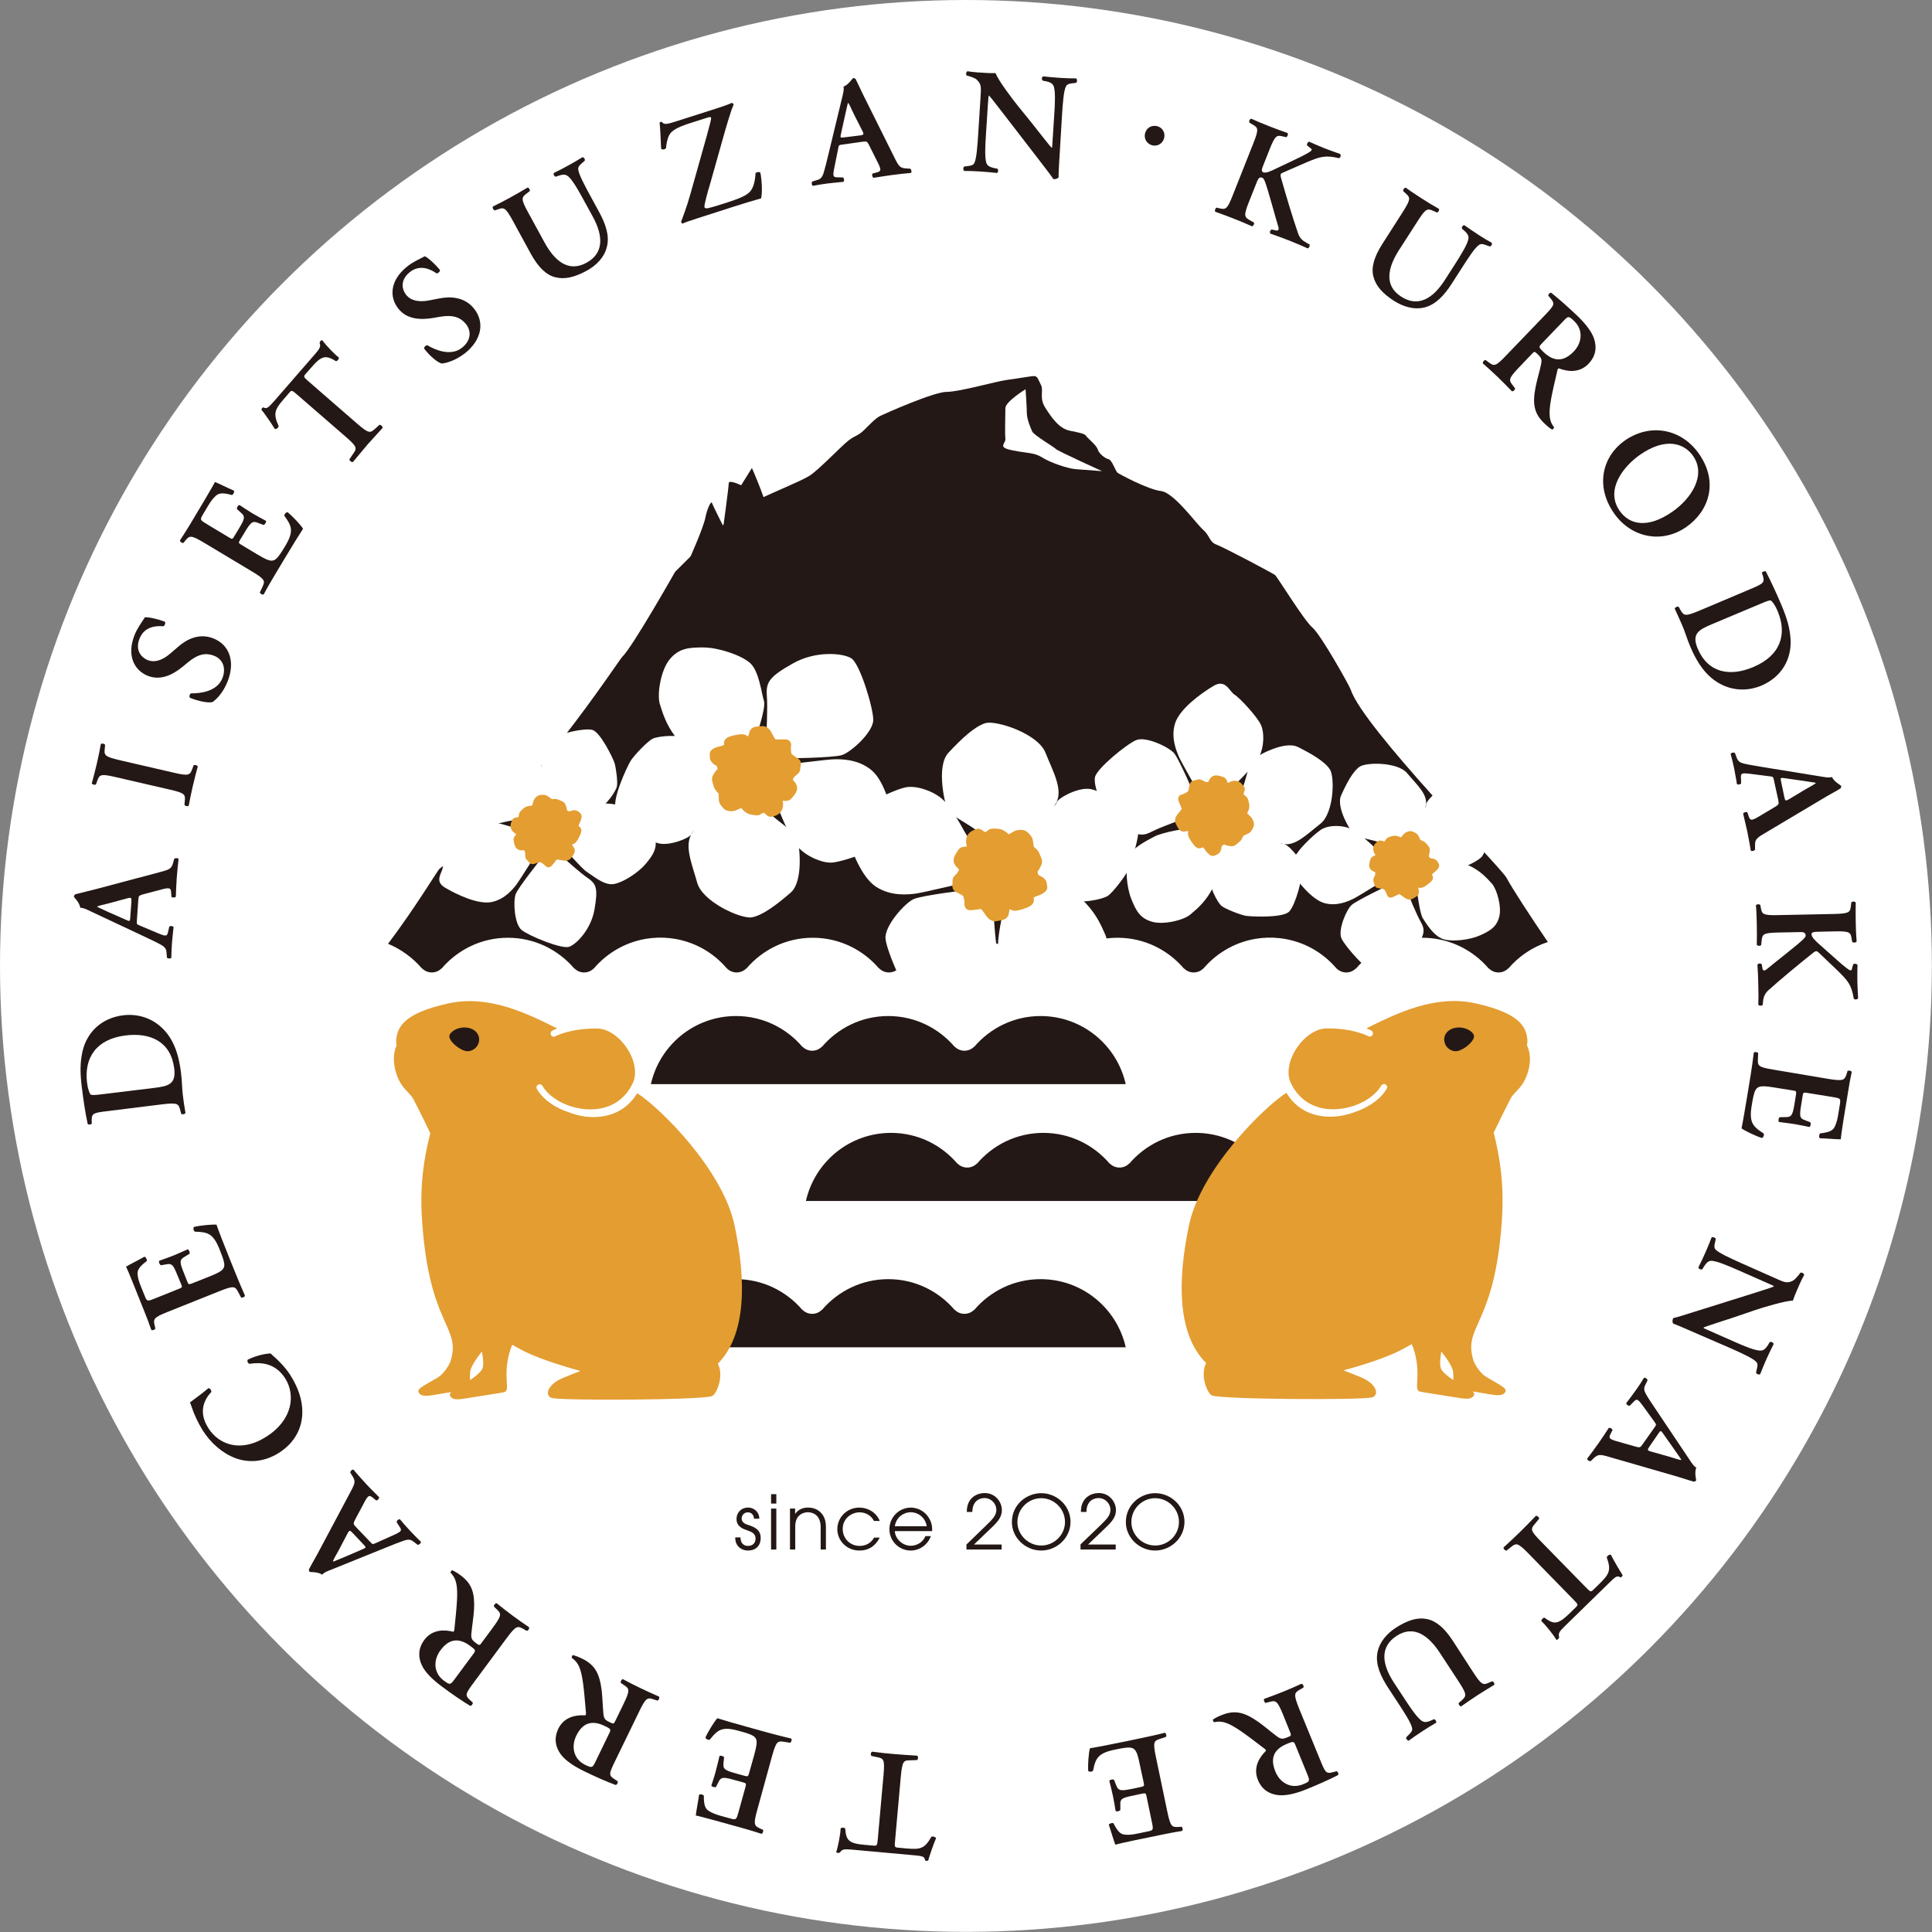 <?xml version="1.0" encoding="utf-8"?>
<!-- Generator: Adobe Illustrator 24.2.0, SVG Export Plug-In . SVG Version: 6.00 Build 0)  -->
<svg version="1.1" id="logo" xmlns="http://www.w3.org/2000/svg" xmlns:xlink="http://www.w3.org/1999/xlink" x="0px"
	 y="0px" viewBox="0 0 154.27 154.27" style="enable-background:new 0 0 154.27 154.27;" xml:space="preserve">
<rect x="0" y="0" width="154.27" height="154.27" fill="#808080" stroke="none"/>
<style type="text/css">
	.st0{fill:#FFFFFF;}
	.st1{fill:#231815;}
	.st2{fill:#E39D31;stroke:#E39D31;stroke-width:0.259;stroke-miterlimit:10;}
	.st3{fill:#E39D31;stroke:#E39D31;stroke-width:0.223;stroke-miterlimit:10;}
	.st4{fill:#E39D31;stroke:#E39D31;stroke-width:0.335;stroke-miterlimit:10;}
	.st5{fill:#E39D31;stroke:#E39D31;stroke-width:0.285;stroke-miterlimit:10;}
	.st6{fill:#E39D31;stroke:#E39D31;stroke-width:0.364;stroke-miterlimit:10;}
	.st7{fill:#E39D31;}
</style>
<g>
	<circle class="st0" cx="77.13" cy="77.13" r="77.13"/>
	<g>
		<path class="st1" d="M33.7,77.34c0,0,0.01-0.01,0.01-0.01c0.2,0.2,0.47,0.32,0.77,0.32c0.3,0,0.57-0.12,0.77-0.32
			c0,0,0.01,0.01,0.01,0.01c1.28-1.5,3.17-2.46,5.3-2.46c2.13,0,4.02,0.96,5.3,2.46c0,0,0.01-0.01,0.01-0.01
			c0.2,0.2,0.47,0.32,0.77,0.32c0.3,0,0.57-0.12,0.77-0.32c0,0,0,0,0.01,0c1.11-1.3,2.69-2.2,4.48-2.41c0.03,0,0.06-0.01,0.09-0.01
			c0.09-0.01,0.18-0.02,0.28-0.02c0.03,0,0.07,0,0.1-0.01c0.12-0.01,0.24-0.01,0.36-0.01c0.12,0,0.24,0,0.36,0.01
			c0.03,0,0.07,0,0.1,0.01c0.09,0.01,0.18,0.01,0.28,0.02c0.03,0,0.06,0.01,0.09,0.01c1.79,0.21,3.37,1.1,4.48,2.41c0,0,0,0,0.01,0
			c0.2,0.2,0.47,0.32,0.77,0.32c0.3,0,0.57-0.12,0.77-0.32c0,0,0.01,0.01,0.01,0.01c1.28-1.5,3.17-2.46,5.3-2.46
			c2.13,0,4.02,0.96,5.3,2.46c0,0,0.01-0.01,0.01-0.01c0.2,0.2,0.47,0.32,0.77,0.32c0.3,0,0.57-0.12,0.77-0.32c0,0,0,0,0.01,0
			c1.11-1.3,2.69-2.2,4.48-2.41c0.03,0,0.06-0.01,0.09-0.01c0.09-0.01,0.18-0.02,0.28-0.02c0.03,0,0.07,0,0.1-0.01
			c0.12-0.01,0.24-0.01,0.36-0.01c0.12,0,0.24,0,0.36,0.01c0.03,0,0.07,0,0.1,0.01c0.09,0.01,0.18,0.01,0.28,0.02
			c0.03,0,0.06,0.01,0.09,0.01c1.79,0.21,3.37,1.1,4.48,2.41c0,0,0,0,0.01,0c0.2,0.2,0.47,0.32,0.77,0.32c0.3,0,0.57-0.12,0.77-0.32
			c0,0,0.01,0.01,0.01,0.01c1.28-1.5,3.17-2.46,5.3-2.46c2.13,0,4.02,0.96,5.3,2.46c0,0,0.01-0.01,0.01-0.01
			c0.2,0.2,0.47,0.32,0.77,0.32c0.3,0,0.57-0.12,0.77-0.32c0,0,0,0,0.01,0c1.11-1.3,2.69-2.2,4.48-2.41c0.03,0,0.06-0.01,0.09-0.01
			c0.09-0.01,0.18-0.02,0.28-0.02c0.03,0,0.07,0,0.1-0.01c0.12-0.01,0.24-0.01,0.36-0.01c0.12,0,0.24,0,0.36,0.01
			c0.03,0,0.07,0,0.1,0.01c0.09,0.01,0.18,0.01,0.28,0.02c0.03,0,0.06,0.01,0.09,0.01c1.79,0.21,3.37,1.1,4.48,2.41c0,0,0,0,0.01,0
			c0.2,0.2,0.47,0.32,0.77,0.32c0.3,0,0.57-0.12,0.77-0.32c0,0,0.01,0.01,0.01,0.01c1.28-1.5,3.17-2.46,5.3-2.46
			c2.13,0,4.02,0.96,5.3,2.46c0,0,0.01-0.01,0.01-0.01c0.2,0.2,0.47,0.32,0.77,0.32s0.57-0.12,0.77-0.32c0,0,0.01,0.01,0.01,0.01
			c0.83-0.97,1.92-1.72,3.16-2.12c-1.41-2.07-2.81-4.22-3.31-5.14c-0.48-0.87-11.44-11.98-12.44-15.03c-0.1-0.31-2.4-4.41-3.06-4.95
			c-0.65-0.54-2.81-4.07-2.98-4.19c-0.16-0.12-3.9-2.12-4.69-2.43c-0.56-0.22-0.5-0.7-1.05-1.18c-0.55-0.48-2.32-2.97-3.36-3.09
			c-1.04-0.12-3.3-1.34-3.47-1.46c-0.16-0.12-0.44-1.02-0.71-1.08c-0.27-0.06-0.76-0.42-0.87-0.78c-0.11-0.36-0.82-0.9-0.93-1.08
			c-0.11-0.18-0.44-0.24-1.31-0.42c-0.87-0.18-1.47-1.08-1.96-1.85c-0.49-0.78-0.11-1.37-0.33-1.79c-0.22-0.42-0.27-0.72-0.55-0.72
			c-0.27,0-1.2,0.18-2.13,0.3c-0.93,0.12-3.82,0.96-4.85,0.96c-1.04,0-4.91,1.73-5.29,1.91c-0.38,0.18-0.82,0.66-1.31,1.14
			c-0.49,0.48-0.71,0.42-1.25,0.84c-0.55,0.42-2.35,2.33-3.11,2.81s-3.08,1.37-4.56,2.14c-1.47,0.78-4.11,3.48-4.11,3.48l-2.06,2.05
			c0,0-3.4,6.01-4.22,6.79c-0.31,0.3-7.39,11.27-14.6,16.93c-0.12,0.09-1.94,3.12-4.1,5.98C32.01,75.79,32.96,76.47,33.7,77.34z"/>
		<path class="st0" d="M81.89,31.08c0,0-1.61,0.99-1.61,1.51c0,0.52-0.05,2.03,0,2.44s-0.71,0.68,0.57,0.93
			c1.28,0.26,1.71,0.16,2.37,0.57c0.66,0.42,2.04,0.88,2.65,0.93c0.62,0.05,2.13,0.16,2.13,0.16s-3.55-1.61-3.69-1.77
			s-1.75-1.09-1.89-1.4c-0.14-0.31-0.43-0.99-0.43-1.51C81.99,32.43,81.89,31.08,81.89,31.08z"/>
		<g>
			<path class="st0" d="M40.65,65.97c0,0-1.48-0.47-2.23-0.44c-0.75,0.03-1.65,0.48-2.03,0.97C36,67,35.4,68.76,35.36,69.23
				c-0.03,0.47-0.73,1.11,0.18,1.65c0.91,0.54,2.62,1.36,3.7,1.15c1.08-0.21,1.74-1.07,1.99-1.39S43,67.88,43,67.88
				s0.34-1.11-0.2-1.32C42.27,66.36,40.65,65.97,40.65,65.97z"/>
			<path class="st0" d="M43.24,68.53c0,0-1.86,2.33-2.06,2.86c-0.21,0.53-0.12,2.38,0.47,2.87c0.6,0.48,3.21,1.55,3.8,1.34
				c0.59-0.21,1.75-1.4,2.02-2.98c0.27-1.58,0.19-2.01-0.51-2.49s-1.71-1.41-2.29-1.93s-0.34-1.43-0.86-0.66
				C43.3,68.32,43.24,68.53,43.24,68.53z"/>
			<path class="st0" d="M44.94,67.4l0.17,0.4c0,0,1.34,1.56,1.75,1.82c0.6,0.39,1.41,1.1,2.16,0.97c0.75-0.13,1.95-0.91,2.54-1.61
				c0.58-0.7,0.93-1.21,0.76-2.08c-0.17-0.86-1.19-1.99-1.76-2.22c-0.57-0.23-1.19-0.47-2.09-0.52s-1.47,0.32-2.12,0.64
				c-0.64,0.32-1.56,0.91-1.85,1.01c-0.29,0.1-0.95,0.76-0.79,0.84C43.85,66.73,44.94,67.4,44.94,67.4z"/>
			<path class="st0" d="M42.54,66.1c-0.12-0.06-1.19-0.57-1.52-0.59s-1.82,0.44-2.08,0.36c-0.26-0.08-2.38-1.34-2.42-2.48
				c-0.04-1.14,0.01-2.24,0.33-2.82c0.33-0.58,2.65-1.75,3.78-1.25c1.13,0.5,2.29,0.81,2.56,1.68c0.27,0.86,0.06,2.52,0.04,2.95
				c-0.01,0.43-0.27,2.07-0.27,2.07L42.54,66.1z"/>
			<path class="st0" d="M43.49,65.34c0,0-0.53-2.75-0.52-2.98s0.38-1.19,0.22-1.36c-0.16-0.17,0.23-1.6,0.88-2.02
				c0.64-0.42,2.57-0.86,3.22-0.7c0.65,0.17,1.65,2.26,1.77,2.61c0.12,0.35,0.28,1.55,0.2,1.91s-0.82,1.51-1.61,1.91
				c-0.78,0.4-2.63,0.69-2.88,0.71c-0.26,0.02-1.21,0.39-1.21,0.39L43.49,65.34z"/>
			<path class="st0" d="M42.38,67.57c0,0,0.54,0.63,0.6,0.66c0.06,0.03,0.95,0.29,0.95,0.29l0.91-0.25l0.54-0.61
				c0,0,0.31-0.74,0.3-0.87c-0.01-0.13,0.13-1.65,0.05-1.69c-0.08-0.04-1.43-0.59-1.58-0.69c-0.15-0.1-0.98-0.37-1.09-0.3
				c-0.11,0.07-1.05,1.1-1.05,1.1l-0.43,0.68l0.11,1.17L42.38,67.57z"/>
			<path class="st2" d="M45.11,64.53c-0.09-0.32-0.12-0.38-0.41-0.49c-0.29-0.12-0.22-0.11-0.44-0.11
				c-0.22-0.01-0.14,0.08-0.34-0.06c-0.2-0.15-0.31-0.27-0.51-0.27c-0.2,0-0.35-0.05-0.57,0.2c-0.22,0.25-0.16,0.64-0.32,0.66
				c-0.16,0.02-0.22-0.01-0.43,0.07c-0.21,0.07-0.47,0.37-0.5,0.43c-0.03,0.06-0.02,0.34-0.14,0.4c-0.13,0.06-0.36,0.01-0.43,0.17
				s-0.41,0.69,0.46,1.06c0,0-0.4,0.26-0.34,0.5c0.05,0.25,0.08,0.56,0.33,0.65c0.25,0.1,0.44-0.09,0.55,0.19
				c0.11,0.28-0.02,0.51,0.14,0.64c0.16,0.13,0.22,0.36,0.45,0.29c0.23-0.06,0.42-0.15,0.54-0.14c0.12,0.01,0.42,0.25,0.42,0.25
				s0.18,0.29,0.38,0.08c0.2-0.2,0.43-0.58,0.49-0.56c0.06,0.03,0.26,0.03,0.48,0.08c0.22,0.06,0.48,0.03,0.6-0.16
				c0.12-0.19,0.38-0.43,0.18-0.68c-0.2-0.25-0.2-0.42-0.07-0.43c0.13-0.01,0.29-0.03,0.58-0.69c0.29-0.65-0.3-0.39-0.1-0.82
				c0.2-0.42,0.28-0.68,0.11-0.79c-0.17-0.11-0.18-0.19-0.41-0.17c-0.23,0.01-0.26,0.17-0.51,0.03
				C45.04,64.72,45.2,64.85,45.11,64.53z"/>
		</g>
		<g>
			<path class="st0" d="M109.57,67.49c0,0-1.08-1.03-1.74-1.32c-0.66-0.29-1.62-0.28-2.17-0.02s-1.81,1.53-2.04,1.92
				c-0.23,0.39-1.1,0.65-0.54,1.5c0.56,0.85,1.68,2.28,2.7,2.55c1.02,0.27,1.95-0.19,2.3-0.36s2.69-1.63,2.69-1.63
				s0.76-0.81,0.39-1.22C110.81,68.51,109.57,67.49,109.57,67.49z"/>
			<path class="st0" d="M110.91,70.67c0,0-2.59,1.23-2.99,1.6c-0.41,0.37-1.11,2-0.8,2.67c0.31,0.67,2.12,2.69,2.71,2.76
				c0.59,0.07,2.1-0.47,3.01-1.72c0.9-1.25,1.01-1.66,0.61-2.36c-0.4-0.71-0.88-1.94-1.16-2.64c-0.28-0.7,0.32-1.38-0.46-0.93
				C111.05,70.51,110.91,70.67,110.91,70.67z"/>
			<path class="st0" d="M113.14,70.54l-0.02,0.42c0,0,0.24,1.97,0.49,2.36c0.51,0.8,1,1.49,1.7,1.69c0.7,0.2,2.07,0.04,2.87-0.32
				s1.31-0.66,1.53-1.47c0.22-0.82-0.19-2.22-0.58-2.66c-0.4-0.44-0.82-0.91-1.59-1.33s-1.4-0.35-2.1-0.34
				c-0.69,0.01-1.73,0.12-2.03,0.09s-1.14,0.25-1.04,0.39C112.48,69.49,113.14,70.54,113.14,70.54z"/>
			<path class="st0" d="M111.15,68.4c-0.08-0.1-0.78-1-1.07-1.15c-0.28-0.15-1.76-0.39-1.95-0.57s-1.49-2.17-1.04-3.17
				c0.45-1,0.95-1.93,1.48-2.29c0.52-0.36,3.03-0.39,3.79,0.52s1.64,1.67,1.5,2.53c-0.13,0.86-1.02,2.2-1.21,2.56
				c-0.19,0.37-1.1,1.67-1.1,1.67L111.15,68.4z"/>
			<path class="st0" d="M112.29,68.14c0,0,0.7-2.6,0.82-2.79c0.11-0.2,0.83-0.86,0.76-1.08c-0.06-0.22,0.88-1.28,1.61-1.37
				c0.73-0.09,2.58,0.34,3.07,0.76c0.49,0.42,0.47,2.65,0.42,3c-0.04,0.36-0.42,1.46-0.63,1.73s-1.35,0.95-2.19,0.97
				c-0.85,0.02-2.56-0.52-2.79-0.61c-0.23-0.09-1.21-0.18-1.21-0.18L112.29,68.14z"/>
			<path class="st0" d="M110.39,69.6c0,0,0.2,0.77,0.24,0.82c0.04,0.05,0.7,0.65,0.7,0.65l0.9,0.17l0.72-0.29
				c0,0,0.58-0.51,0.62-0.63c0.04-0.12,0.81-1.37,0.75-1.44c-0.05-0.07-0.98-1.11-1.07-1.26c-0.09-0.15-0.69-0.74-0.81-0.72
				c-0.12,0.02-1.37,0.51-1.37,0.51l-0.66,0.41l-0.4,1.05L110.39,69.6z"/>
			<path class="st3" d="M114.03,68.13c0.05-0.31,0.06-0.37-0.14-0.6c-0.2-0.22-0.15-0.19-0.33-0.28c-0.19-0.1-0.15,0.01-0.27-0.2
				c-0.11-0.21-0.15-0.37-0.33-0.45s-0.28-0.19-0.57-0.07c-0.3,0.12-0.41,0.49-0.56,0.44s-0.19-0.1-0.4-0.12
				c-0.21-0.03-0.56,0.12-0.61,0.16c-0.05,0.04-0.16,0.29-0.29,0.29c-0.14,0-0.31-0.14-0.44-0.04c-0.13,0.11-0.64,0.43-0.05,1.11
				c0,0-0.45,0.05-0.51,0.29c-0.06,0.24-0.17,0.51,0.01,0.7c0.18,0.19,0.41,0.11,0.39,0.4c-0.02,0.29-0.23,0.43-0.15,0.61
				c0.09,0.18,0.04,0.4,0.27,0.44c0.22,0.04,0.42,0.05,0.52,0.11c0.1,0.06,0.26,0.4,0.26,0.4s0.04,0.33,0.29,0.23
				c0.26-0.09,0.62-0.32,0.66-0.27c0.04,0.05,0.21,0.13,0.38,0.27c0.17,0.14,0.4,0.23,0.58,0.12c0.18-0.12,0.51-0.21,0.44-0.51
				c-0.07-0.3,0.01-0.44,0.12-0.4c0.12,0.04,0.26,0.09,0.79-0.35c0.53-0.44-0.1-0.47,0.26-0.75c0.35-0.28,0.53-0.47,0.43-0.64
				c-0.1-0.16-0.08-0.24-0.28-0.32c-0.2-0.09-0.29,0.04-0.45-0.19C113.89,68.27,113.97,68.44,114.03,68.13z"/>
		</g>
		<g>
			<path class="st0" d="M62.34,65.03c0,0,0.74,1.87,1.38,2.6c0.64,0.73,1.83,1.26,2.64,1.25c0.82-0.02,3.08-0.85,3.58-1.21
				c0.5-0.35,1.72-0.17,1.51-1.53c-0.21-1.36-0.77-3.74-1.87-4.65c-1.1-0.91-2.49-0.87-3.02-0.86c-0.53,0.01-4.22,0.48-4.22,0.48
				s-1.39,0.57-1.16,1.27C61.41,63.08,62.34,65.03,62.34,65.03z"/>
			<path class="st0" d="M62.67,60.56c0,0,3.86-0.04,4.57-0.27c0.71-0.23,2.5-1.83,2.49-2.82s-1.07-4.49-1.76-4.91
				c-0.69-0.42-2.84-0.61-4.65,0.41c-1.81,1.02-2.17,1.46-2.09,2.55c0.08,1.09-0.02,2.88-0.07,3.89s-1.16,1.51,0.04,1.4
				C62.41,60.68,62.67,60.56,62.67,60.56z"/>
			<path class="st0" d="M60.01,59.63l0.26-0.5c0,0,0.93-2.58,0.73-3.17c-0.2-0.6-0.38-2.39-1.12-3.03
				c-0.74-0.64-2.52-1.22-3.69-1.23c-1.18-0.01-1.98,0.06-2.71,0.94s-1.03,2.82-0.79,3.59c0.24,0.76,0.49,1.58,1.19,2.53
				c0.69,0.95,1.52,1.22,2.37,1.6c0.85,0.38,2.19,0.83,2.53,1.04s1.55,0.33,1.49,0.11S60.01,59.63,60.01,59.63z"/>
			<path class="st0" d="M60.92,63.02c0.04,0.17,0.4,1.66,0.66,2.01c0.26,0.35,1.93,1.47,2.07,1.79c0.13,0.32,0.6,3.49-0.52,4.46
				c-1.12,0.97-2.26,1.83-3.11,1.97c-0.85,0.14-3.93-1.23-4.35-2.77c-0.43-1.54-1.06-2.97-0.41-3.95c0.65-0.97,2.48-2.12,2.93-2.46
				c0.45-0.34,2.3-1.43,2.3-1.43L60.92,63.02z"/>
			<path class="st0" d="M59.38,62.69c0,0-2.33,2.78-2.58,2.96s-1.5,0.59-1.54,0.9c-0.04,0.3-1.8,1.07-2.75,0.77
				c-0.95-0.3-2.97-1.87-3.33-2.66c-0.36-0.79,0.92-3.5,1.18-3.91c0.25-0.41,1.33-1.55,1.75-1.76c0.42-0.22,2.19-0.4,3.24,0.05
				c1.05,0.45,2.84,2.08,3.07,2.32c0.23,0.24,1.39,0.9,1.39,0.9L59.38,62.69z"/>
			<path class="st0" d="M62.54,61.98c0,0,0.19-1.06,0.17-1.14c-0.02-0.08-0.49-1.19-0.49-1.19l-1-0.71l-1.05-0.05
				c0,0-1,0.3-1.12,0.42c-0.12,0.12-1.76,1.22-1.73,1.33c0.03,0.11,0.57,1.91,0.6,2.14s0.43,1.29,0.59,1.35
				c0.16,0.05,1.97,0.15,1.97,0.15l1.04-0.13l1.08-1.06L62.54,61.98z"/>
			<path class="st4" d="M57.25,61.72c-0.24,0.35-0.29,0.42-0.16,0.81c0.12,0.39,0.07,0.31,0.25,0.54c0.17,0.23,0.2,0.07,0.21,0.39
				c0.02,0.32-0.02,0.54,0.15,0.74s0.23,0.39,0.66,0.41c0.43,0.01,0.78-0.36,0.93-0.22c0.15,0.14,0.17,0.23,0.42,0.38
				c0.24,0.15,0.76,0.18,0.84,0.16c0.08-0.02,0.35-0.26,0.52-0.18c0.17,0.08,0.3,0.35,0.52,0.3s1.03-0.16,0.69-1.33
				c0,0,0.58,0.19,0.79-0.07c0.21-0.26,0.5-0.53,0.39-0.87c-0.11-0.33-0.44-0.37-0.26-0.71c0.19-0.34,0.53-0.39,0.53-0.66
				c0-0.27,0.17-0.52-0.08-0.69c-0.25-0.18-0.49-0.3-0.58-0.43c-0.09-0.13-0.09-0.63-0.09-0.63s0.14-0.42-0.23-0.45
				c-0.36-0.03-0.94,0.05-0.96-0.04c-0.02-0.08-0.19-0.28-0.31-0.55c-0.12-0.27-0.36-0.51-0.65-0.47c-0.29,0.04-0.75-0.03-0.83,0.38
				c-0.08,0.41-0.26,0.54-0.38,0.42c-0.12-0.12-0.27-0.26-1.16-0.02c-0.89,0.24-0.15,0.63-0.74,0.77c-0.59,0.14-0.91,0.28-0.88,0.54
				c0.03,0.26-0.04,0.34,0.16,0.56c0.2,0.22,0.38,0.12,0.44,0.49C57.5,61.64,57.49,61.37,57.25,61.72z"/>
		</g>
		<g>
			<path class="st0" d="M98.97,62.3c0,0,1.23-1.19,1.6-1.93c0.36-0.74,0.4-1.85,0.12-2.48s-1.67-2.15-2.11-2.42
				c-0.44-0.28-0.7-1.29-1.7-0.69s-2.69,1.83-3.05,2.98c-0.36,1.16,0.13,2.24,0.3,2.66c0.18,0.41,1.75,3.17,1.75,3.17
				s0.9,0.91,1.38,0.5C97.74,63.67,98.97,62.3,98.97,62.3z"/>
			<path class="st0" d="M95.45,63.64c0,0-1.29-3.02-1.7-3.5c-0.41-0.48-2.25-1.37-3.03-1.04c-0.78,0.33-3.19,2.3-3.29,2.98
				c-0.11,0.68,0.44,2.43,1.83,3.53c1.39,1.09,1.85,1.24,2.68,0.81c0.83-0.42,2.27-0.92,3.08-1.21c0.81-0.29,1.56,0.43,1.09-0.49
				S95.45,63.64,95.45,63.64z"/>
			<path class="st0" d="M95.33,66.18l-0.48-0.04c0,0-2.02,0.29-2.71,0.68c-0.47,0.26-1.77,0.86-2.04,1.65
				c-0.27,0.79-0.14,2.38,0.23,3.3c0.37,0.93,0.69,1.54,1.62,1.82c0.93,0.29,2.55-0.11,3.08-0.55c0.52-0.44,1.08-0.9,1.6-1.76
				c0.52-0.85,0.46-1.59,0.49-2.39c0.02-0.8-0.06-1.99-0.01-2.33c0.05-0.34-0.24-1.32-0.4-1.21S95.33,66.18,95.33,66.18z"/>
			<path class="st0" d="M97.85,64.07c0.12-0.09,1.18-0.85,1.37-1.17c0.19-0.32,0.53-2,0.74-2.21c0.21-0.21,2.55-1.61,3.68-1.04
				c1.13,0.56,2.17,1.18,2.56,1.8c0.39,0.62,0.31,3.49-0.77,4.33s-1.99,1.8-2.97,1.61s-2.47-1.27-2.89-1.51
				c-0.41-0.24-1.87-1.34-1.87-1.34L97.85,64.07z"/>
			<path class="st0" d="M98.09,65.39c0,0,2.94,0.93,3.16,1.07c0.22,0.14,0.95,0.99,1.21,0.92c0.25-0.06,1.43,1.06,1.5,1.91
				c0.07,0.85-0.51,2.94-1.01,3.49c-0.5,0.54-3.05,0.41-3.46,0.35c-0.41-0.07-1.65-0.54-1.96-0.8s-1.03-1.59-1.01-2.56
				s0.71-2.91,0.82-3.17c0.11-0.26,0.26-1.38,0.26-1.38L98.09,65.39z"/>
			<path class="st0" d="M96.51,63.13c0,0-0.89,0.19-0.95,0.23c-0.06,0.04-0.78,0.77-0.78,0.77l-0.23,1.02L94.85,66
				c0,0,0.56,0.69,0.69,0.75c0.13,0.06,1.53,0.99,1.61,0.93c0.08-0.06,1.32-1.07,1.49-1.17s0.88-0.76,0.87-0.9
				c-0.01-0.14-0.52-1.6-0.52-1.6l-0.44-0.78l-1.19-0.51L96.51,63.13z"/>
			<path class="st5" d="M98.03,67.38c0.36,0.08,0.43,0.09,0.69-0.14c0.26-0.22,0.22-0.16,0.34-0.37c0.12-0.21-0.01-0.18,0.24-0.3
				c0.25-0.12,0.43-0.16,0.53-0.35c0.1-0.2,0.23-0.31,0.1-0.65c-0.13-0.35-0.54-0.49-0.48-0.66c0.06-0.17,0.12-0.21,0.16-0.45
				c0.04-0.24-0.11-0.65-0.15-0.71c-0.04-0.06-0.32-0.19-0.31-0.35c0.01-0.16,0.18-0.35,0.06-0.51s-0.46-0.76-1.27-0.11
				c0,0-0.04-0.52-0.31-0.6c-0.27-0.08-0.58-0.22-0.81-0.02c-0.22,0.19-0.15,0.47-0.48,0.43c-0.33-0.04-0.48-0.29-0.69-0.2
				c-0.21,0.09-0.46,0.03-0.52,0.29c-0.06,0.25-0.08,0.48-0.15,0.59c-0.07,0.11-0.47,0.28-0.47,0.28s-0.37,0.03-0.28,0.32
				c0.09,0.3,0.34,0.72,0.28,0.77c-0.06,0.04-0.16,0.24-0.33,0.42c-0.17,0.18-0.28,0.45-0.16,0.66c0.12,0.21,0.22,0.6,0.57,0.53
				c0.35-0.07,0.51,0.03,0.45,0.16c-0.06,0.13-0.12,0.3,0.36,0.92c0.48,0.62,0.54-0.09,0.85,0.33c0.3,0.42,0.52,0.63,0.71,0.52
				c0.19-0.11,0.28-0.08,0.38-0.31c0.11-0.23-0.03-0.34,0.24-0.51C97.88,67.21,97.67,67.3,98.03,67.38z"/>
		</g>
		<g>
			<path class="st0" d="M76.99,66.36c0,0-0.97-1.84-1.71-2.52c-0.74-0.67-2.02-1.1-2.85-0.99c-0.84,0.11-3.07,1.22-3.55,1.64
				s-1.74,0.37-1.38,1.74c0.36,1.37,1.21,3.76,2.44,4.57c1.23,0.81,2.66,0.62,3.2,0.55s4.29-0.96,4.29-0.96s1.36-0.74,1.05-1.44
				C78.17,68.26,76.99,66.36,76.99,66.36z"/>
			<path class="st0" d="M77.62,71.01c0,0-3.96,0.47-4.66,0.78c-0.7,0.31-2.36,2.15-2.25,3.18c0.11,1.02,1.6,4.5,2.35,4.85
				c0.75,0.36,2.99,0.31,4.73-0.93s2.07-1.74,1.86-2.85c-0.21-1.11-0.3-2.96-0.36-4c-0.06-1.04,1.03-1.68-0.2-1.43
				C77.88,70.85,77.62,71.01,77.62,71.01z"/>
			<path class="st0" d="M80.37,71.98l-0.21,0.55c0,0-0.67,2.75-0.4,3.34c0.27,0.59,0.66,2.41,1.49,2.99
				c0.83,0.58,2.72,0.97,3.93,0.85c1.21-0.12,2.03-0.28,2.68-1.27s0.74-3.02,0.41-3.77c-0.33-0.76-0.68-1.57-1.5-2.47
				s-1.7-1.08-2.62-1.38c-0.92-0.3-2.34-0.6-2.72-0.78c-0.38-0.18-1.62-0.17-1.55,0.05S80.37,71.98,80.37,71.98z"/>
			<g>
				<path class="st0" d="M78.92,68.35c-0.06-0.17-0.59-1.67-0.9-1.99c-0.3-0.33-2.15-1.3-2.33-1.61s-1-3.52,0.04-4.64
					c1.04-1.12,2.12-2.13,2.97-2.37c0.85-0.24,4.17,0.83,4.78,2.36c0.61,1.53,1.42,2.93,0.86,4.01c-0.56,1.07-2.32,2.45-2.74,2.85
					c-0.42,0.4-2.2,1.72-2.2,1.72L78.92,68.35z"/>
			</g>
			<path class="st0" d="M80.55,68.53c0,0,2.08-3.12,2.32-3.33c0.24-0.21,1.48-0.78,1.49-1.09c0.01-0.32,1.73-1.3,2.74-1.1
				c1.01,0.2,3.26,1.59,3.72,2.37s-0.56,3.7-0.77,4.15s-1.19,1.74-1.6,2.01c-0.4,0.27-2.2,0.66-3.33,0.31
				c-1.13-0.35-3.15-1.82-3.41-2.04c-0.27-0.22-1.53-0.77-1.53-0.77L80.55,68.53z"/>
			<path class="st0" d="M77.38,69.6c0,0-0.08,1.11-0.05,1.19c0.03,0.08,0.64,1.17,0.64,1.17l1.11,0.62l1.09-0.07
				c0,0,0.99-0.42,1.1-0.55c0.11-0.13,1.67-1.45,1.63-1.56c-0.04-0.11-0.8-1.9-0.86-2.14c-0.05-0.24-0.58-1.28-0.75-1.32
				c-0.17-0.03-2.04,0.06-2.04,0.06l-1.05,0.25l-1,1.21L77.38,69.6z"/>
			<path class="st6" d="M82.84,69.28c0.21-0.39,0.25-0.47,0.08-0.85c-0.17-0.38-0.11-0.31-0.31-0.52c-0.2-0.21-0.21-0.05-0.26-0.38
				c-0.05-0.33-0.04-0.56-0.23-0.74c-0.19-0.19-0.28-0.38-0.73-0.34c-0.45,0.03-0.76,0.46-0.93,0.33c-0.17-0.13-0.2-0.21-0.47-0.34
				c-0.27-0.13-0.8-0.1-0.88-0.07c-0.08,0.03-0.33,0.31-0.51,0.25c-0.18-0.06-0.35-0.33-0.57-0.25c-0.22,0.08-1.04,0.28-0.56,1.44
				c0,0-0.62-0.13-0.8,0.16c-0.18,0.29-0.45,0.6-0.3,0.93c0.15,0.33,0.5,0.33,0.34,0.7c-0.15,0.37-0.5,0.46-0.47,0.74
				c0.03,0.27-0.12,0.55,0.16,0.71c0.28,0.16,0.53,0.25,0.64,0.37c0.11,0.12,0.16,0.64,0.16,0.64s-0.09,0.45,0.28,0.44
				c0.38-0.01,0.96-0.15,0.99-0.07c0.03,0.08,0.22,0.27,0.38,0.53s0.43,0.48,0.72,0.41c0.29-0.07,0.77-0.05,0.81-0.48
				c0.04-0.43,0.21-0.58,0.34-0.47c0.13,0.11,0.31,0.24,1.2-0.11c0.89-0.35,0.08-0.66,0.67-0.87c0.59-0.21,0.91-0.39,0.85-0.65
				c-0.06-0.26,0-0.35-0.23-0.55c-0.23-0.2-0.41-0.08-0.51-0.45C82.6,69.4,82.64,69.67,82.84,69.28z"/>
		</g>
		<g>
			<g>
				<path class="st1" d="M59.13,122.77c0.01,0.62,0.44,0.67,0.59,0.67c0.39,0,0.61-0.23,0.61-0.59c0-0.45-0.41-0.55-0.65-0.65
					c-0.33-0.11-0.87-0.29-0.87-0.91c0-0.46,0.33-0.91,0.93-0.91c0.49,0,0.9,0.38,0.89,0.89h-0.42c-0.03-0.4-0.3-0.51-0.49-0.51
					c-0.33,0-0.5,0.27-0.5,0.49c0,0.35,0.35,0.47,0.59,0.54c0.38,0.13,0.93,0.33,0.93,1.01c0.01,0.56-0.33,1.01-1.03,1.01
					c-0.45,0-1.02-0.31-1-1.05H59.13z"/>
				<path class="st1" d="M61.57,119.31h0.42v0.75h-0.42V119.31z M61.57,120.46h0.42v3.27h-0.42V120.46z"/>
				<path class="st1" d="M63.07,120.46h0.42v0.42h0.01c0.13-0.2,0.45-0.5,1-0.5c0.4,0,0.74,0.1,1.04,0.4
					c0.25,0.24,0.41,0.62,0.41,1.15v1.8h-0.42v-1.8c0-0.42-0.13-0.72-0.31-0.9c-0.23-0.22-0.53-0.28-0.71-0.28s-0.48,0.06-0.71,0.28
					c-0.18,0.17-0.31,0.47-0.3,0.9v1.8h-0.42V120.46z"/>
				<path class="st1" d="M70.25,122.77c-0.21,0.41-0.65,1.04-1.63,1.04c-1.02,0-1.76-0.8-1.76-1.71c0-0.95,0.78-1.72,1.76-1.72
					c0.57,0,1.31,0.29,1.63,1.07h-0.46c-0.26-0.5-0.74-0.69-1.15-0.69c-0.64,0-1.35,0.48-1.35,1.33c0,0.74,0.57,1.35,1.35,1.35
					c0.68,0,1.02-0.41,1.15-0.66H70.25z"/>
				<path class="st1" d="M71.45,122.25c0.03,0.64,0.63,1.18,1.27,1.18c0.6-0.01,1.02-0.37,1.17-0.77h0.44
					c-0.23,0.65-0.86,1.15-1.61,1.15c-0.92,0-1.7-0.74-1.7-1.71c0-0.93,0.75-1.71,1.7-1.72c0.72,0.01,1.23,0.43,1.46,0.84
					c0.22,0.35,0.27,0.72,0.25,1.04H71.45z M74,121.87c-0.13-0.77-0.76-1.12-1.28-1.12c-0.51,0-1.15,0.35-1.27,1.12H74z"/>
				<path class="st1" d="M77.17,123.33l1.55-1.5c0.51-0.5,0.84-0.81,0.84-1.27c0-0.46-0.38-0.94-0.96-0.94
					c-0.08,0-0.95,0.01-0.96,1.11H77.2c-0.01-1.17,0.85-1.51,1.42-1.51c0.91,0,1.38,0.77,1.38,1.35c0,0.52-0.26,0.88-0.81,1.4
					l-1.42,1.36h2.21v0.4h-2.81V123.33z"/>
				<path class="st1" d="M83.14,119.23c1.24,0,2.34,0.99,2.34,2.29s-1.11,2.29-2.34,2.29c-1.26,0-2.34-1.02-2.34-2.27
					C80.8,120.15,81.96,119.23,83.14,119.23z M83.14,123.41c1.02,0,1.9-0.83,1.9-1.88c0-1.04-0.86-1.9-1.9-1.9
					c-1,0-1.9,0.81-1.9,1.91C81.24,122.56,82.11,123.41,83.14,123.41z"/>
				<path class="st1" d="M86.27,123.33l1.56-1.5c0.51-0.5,0.84-0.81,0.84-1.27c0-0.46-0.38-0.94-0.96-0.94
					c-0.08,0-0.95,0.01-0.96,1.11h-0.44c-0.01-1.17,0.85-1.51,1.42-1.51c0.91,0,1.38,0.77,1.38,1.35c0,0.52-0.26,0.88-0.81,1.4
					l-1.42,1.36h2.21v0.4h-2.81V123.33z"/>
				<path class="st1" d="M92.24,119.23c1.24,0,2.34,0.99,2.34,2.29s-1.11,2.29-2.34,2.29c-1.26,0-2.34-1.02-2.34-2.27
					C89.9,120.15,91.06,119.23,92.24,119.23z M92.24,123.41c1.02,0,1.9-0.83,1.9-1.88c0-1.04-0.86-1.9-1.9-1.9
					c-1,0-1.9,0.81-1.9,1.91C90.34,122.56,91.21,123.41,92.24,123.41z"/>
			</g>
		</g>
		<path class="st1" d="M54.84,45.18c0.08-0.31,1.32-2.93,1.5-3.92c0.09-0.49,0.43-1.33,0.51-1.1s0.91,1.87,0.91,1.87
			s0.43-3.14,0.43-3.45c0-0.31,0.99,0.17,0.99,0.17l0.86-1.38c0,0,1.44,3.25,1.28,3.86c-0.15,0.62-0.54,3.09-1.24,3.32
			S54.84,45.18,54.84,45.18z"/>
		<path class="st1" d="M89.89,107.58c-0.7-3.11-3.47-5.44-6.8-5.44c-2.13,0-4.02,0.96-5.3,2.46c0,0-0.01-0.01-0.01-0.01
			c-0.2,0.2-0.47,0.32-0.77,0.32c-0.3,0-0.57-0.12-0.77-0.32c0,0-0.01,0.01-0.01,0.01c-1.28-1.5-3.17-2.46-5.3-2.46
			c-2.13,0-4.02,0.96-5.3,2.46c0,0-0.01-0.01-0.01-0.01c-0.2,0.2-0.47,0.32-0.77,0.32c-0.3,0-0.57-0.12-0.77-0.32
			c0,0-0.01,0.01-0.01,0.01c-1.28-1.5-3.17-2.46-5.3-2.46c-3.33,0-6.1,2.33-6.8,5.44H89.89z"/>
		<path class="st1" d="M102.27,95.9c-0.7-3.11-3.47-5.44-6.8-5.44c-2.13,0-4.02,0.96-5.3,2.46c0,0-0.01-0.01-0.01-0.01
			c-0.2,0.2-0.47,0.32-0.77,0.32c-0.3,0-0.57-0.12-0.77-0.32c0,0-0.01,0.01-0.01,0.01c-1.28-1.5-3.17-2.46-5.3-2.46
			c-2.13,0-4.02,0.96-5.3,2.46c0,0-0.01-0.01-0.01-0.01c-0.2,0.2-0.47,0.32-0.77,0.32c-0.3,0-0.57-0.12-0.77-0.32
			c0,0-0.01,0.01-0.01,0.01c-1.28-1.5-3.17-2.46-5.3-2.46c-3.33,0-6.1,2.33-6.8,5.44H102.27z"/>
		<g>
			<g>
				<path class="st7" d="M58.65,97.83c-0.95-4.47-6-9.42-7.77-10.54c-0.69,1.16-1.83,1.83-3.24,1.9c-0.08,0-0.16,0.01-0.24,0.01
					c-0.66,0-1.33-0.13-1.94-0.37c-1.12-0.35-2.1-1.03-2.59-1.87c-0.03-0.06-0.04-0.13-0.03-0.19c0.02-0.07,0.06-0.12,0.12-0.16
					c0.06-0.03,0.13-0.04,0.19-0.03c0.07,0.02,0.12,0.06,0.16,0.12c0.67,1.15,2.42,1.96,4.06,1.88c1.45-0.07,2.57-0.82,3.17-2.12
					c0.33-0.71,0.17-1.74-0.42-2.67c-0.62-0.99-1.57-1.65-2.42-1.66c-2.16-0.03-3.35,0.61-3.36,0.62c-0.06,0.03-0.13,0.04-0.19,0.02
					c-0.07-0.02-0.12-0.06-0.15-0.12c-0.07-0.12-0.03-0.28,0.1-0.35c0.04-0.02,0.17-0.09,0.39-0.18c-2.38-1.18-5.45-2.72-8.72-1.99
					c-3.56,0.79-4.01,1.89-4.13,2.85c-0.03,0.2,0.03,0.51,0.03,0.51s-0.46,0.79-0.05,2.15c0.4,1.31,1.03,1.49,1.39,2.13
					c0.06,0.11,0.72,1.4,1.35,2.72c-0.47,1.83-0.86,3.99-0.66,6.93c0.56,8.55,3.16,8.44,2.27,11.29c-0.08,0.25-0.53,0.99-0.99,1.27
					c-1.16,0.7-1.79,0.92-1.51,1.27c0.2,0.24,0.5,0.26,1.35,0.11c0.31-0.06,0.77-0.13,1.21-0.2c-0.13,0.13-0.15,0.24-0.05,0.37
					c0.2,0.24,0.5,0.26,1.35,0.11c0.68-0.12,2.62-0.4,2.91-0.47c0.29-0.07,0.25-0.36,0.22-0.91c-0.03-0.52-0.08-1.64,0.44-2.88
					c0.29,0.16,0.58,0.33,0.9,0.49c1.01,0.52,2.71,1.1,4.55,1.6c-0.46,0.18-0.92,0.36-1.4,0.56c-1.21,0.5-1.48,1.36-0.92,1.59
					c0.6,0.24,12.15,0.18,12.84-0.15c0.35-0.17,0.96-1.6,0.45-2.58C59.56,106.62,59.62,102.4,58.65,97.83z M38.5,109.33
					c-0.12,0.22-0.53,0.59-0.97,0.87c0-0.19-0.01-0.41,0.01-0.65c0.04-0.37,0.4-0.94,0.94-1.64
					C38.6,108.57,38.63,109.08,38.5,109.33z"/>
			</g>
			<g>
				<path class="st7" d="M121.93,83.48c0,0,0.05-0.31,0.03-0.51c-0.12-0.96-0.57-2.06-4.13-2.85c-3.27-0.73-6.34,0.82-8.72,1.99
					c0.22,0.09,0.35,0.16,0.39,0.18c0.12,0.07,0.17,0.23,0.1,0.35c-0.03,0.06-0.09,0.1-0.15,0.12c-0.07,0.02-0.13,0.01-0.19-0.02
					c-0.01-0.01-1.2-0.65-3.36-0.62c-0.84,0.01-1.79,0.67-2.42,1.66c-0.59,0.94-0.75,1.96-0.42,2.67c0.6,1.29,1.72,2.05,3.17,2.12
					c1.64,0.08,3.38-0.73,4.06-1.88c0.03-0.06,0.09-0.1,0.16-0.12c0.07-0.02,0.13-0.01,0.19,0.03c0.06,0.03,0.1,0.09,0.12,0.15
					c0.02,0.07,0.01,0.13-0.03,0.19c-0.49,0.83-1.47,1.51-2.59,1.87c-0.61,0.23-1.28,0.36-1.94,0.36c-0.08,0-0.16,0-0.24-0.01
					c-1.42-0.07-2.55-0.74-3.24-1.9c-1.77,1.12-6.82,6.08-7.77,10.54c-0.97,4.57-0.91,8.79,1.36,11.04
					c-0.51,0.98,0.1,2.42,0.45,2.58c0.69,0.33,12.24,0.39,12.84,0.15c0.56-0.23,0.29-1.09-0.92-1.59c-0.48-0.2-0.94-0.38-1.4-0.56
					c1.84-0.49,3.53-1.08,4.55-1.6c0.31-0.16,0.61-0.33,0.9-0.49c0.52,1.24,0.47,2.36,0.44,2.88c-0.03,0.55-0.07,0.84,0.22,0.91
					c0.29,0.07,2.23,0.35,2.91,0.47c0.85,0.15,1.16,0.13,1.35-0.11c0.11-0.13,0.08-0.24-0.05-0.37c0.44,0.07,0.89,0.14,1.21,0.2
					c0.85,0.15,1.16,0.13,1.35-0.11c0.28-0.34-0.35-0.57-1.51-1.27c-0.47-0.28-0.91-1.02-0.99-1.27c-0.89-2.85,1.71-2.74,2.27-11.29
					c0.19-2.94-0.2-5.09-0.66-6.93c0.63-1.31,1.29-2.61,1.35-2.72c0.36-0.64,0.99-0.82,1.39-2.13
					C122.4,84.28,121.93,83.48,121.93,83.48z M116.05,110.2c-0.44-0.28-0.85-0.64-0.97-0.87c-0.13-0.25-0.1-0.77,0.01-1.42
					c0.54,0.7,0.91,1.28,0.94,1.64C116.06,109.79,116.05,110.01,116.05,110.2z"/>
			</g>
		</g>
		<path class="st1" d="M89.89,86.57c-0.7-3.11-3.47-5.44-6.8-5.44c-2.13,0-4.02,0.96-5.3,2.46c0,0-0.01-0.01-0.01-0.01
			c-0.2,0.2-0.47,0.32-0.77,0.32c-0.3,0-0.57-0.12-0.77-0.32c0,0-0.01,0.01-0.01,0.01c-1.28-1.5-3.17-2.46-5.3-2.46
			c-2.13,0-4.02,0.96-5.3,2.46c0,0-0.01-0.01-0.01-0.01c-0.2,0.2-0.47,0.32-0.77,0.32c-0.3,0-0.57-0.12-0.77-0.32
			c0,0-0.01,0.01-0.01,0.01c-1.28-1.5-3.17-2.46-5.3-2.46c-3.33,0-6.1,2.33-6.8,5.44H89.89z"/>
		<g>
			<path class="st1" d="M35.92,82.59c-0.27,0.45,0.87,1.35,1.4,1.35c0.52,0,0.94-0.42,0.94-0.94c0-0.52-0.43-0.87-0.94-0.94
				C36.72,81.97,36.13,82.24,35.92,82.59z"/>
		</g>
		<g>
			<path class="st1" d="M117.66,82.59c0.27,0.45-0.87,1.35-1.4,1.35s-0.94-0.42-0.94-0.94c0-0.52,0.43-0.87,0.94-0.94
				C116.86,81.97,117.45,82.24,117.66,82.59z"/>
		</g>
		<g>
			<g>
				<path class="st1" d="M8.6,88.72c-1.14,0.14-1.28,0.17-1.28,0.74l0.01,0.25c-0.05,0.09-0.26,0.12-0.33,0.03
					c-0.18-0.85-0.33-1.79-0.47-2.95c-0.14-1.13-0.14-1.95,0.06-2.85c0.35-1.49,1.48-2.65,3.25-2.87c1.32-0.16,2.75,0.32,3.68,1.7
					c0.53,0.79,0.8,1.79,0.93,2.87c0.09,0.72,0.09,1.29,0.14,1.73c0.05,0.45,0.13,0.98,0.22,1.5c-0.04,0.1-0.25,0.14-0.34,0.07
					l-0.07-0.26c-0.14-0.55-0.19-0.65-1.45-0.5L8.6,88.72z M12.31,86.87c1.15-0.14,1.76-0.3,1.6-1.56
					c-0.26-2.11-1.87-2.88-3.88-2.63c-2.35,0.29-3.32,1.79-3.08,3.77c0.06,0.5,0.2,0.87,0.28,0.94c0.08,0.07,0.33,0.06,0.89-0.01
					L12.31,86.87z"/>
				<path class="st1" d="M10.93,73.5c-0.02,0.31-0.02,0.3,0.29,0.43l1.4,0.59c0.69,0.29,0.73,0.24,0.82-0.19l0.08-0.34
					c0.09-0.08,0.3-0.05,0.34,0.05c-0.05,0.38-0.08,0.77-0.13,1.26c-0.03,0.39-0.04,0.76-0.05,1.18c-0.07,0.08-0.25,0.08-0.35-0.01
					l-0.03-0.36c-0.02-0.35-0.12-0.49-0.5-0.7c-0.3-0.17-0.79-0.39-1.41-0.69l-4.13-1.94c-0.37-0.18-0.65-0.31-0.85-0.29
					c-0.05-0.42-0.51-0.85-0.51-0.88c0.01-0.1,0.05-0.15,0.11-0.2c0.55-0.15,1.12-0.27,1.67-0.42l5.12-1.36
					c0.82-0.22,0.91-0.27,1.06-0.87l0.05-0.18c0.09-0.09,0.29-0.07,0.35,0.01c-0.06,0.49-0.1,0.93-0.15,1.55
					c-0.04,0.51-0.05,1.04-0.07,1.46c-0.07,0.09-0.28,0.09-0.35,0.01l-0.02-0.27c-0.02-0.43-0.09-0.47-0.61-0.36l-1.66,0.44
					c-0.33,0.1-0.33,0.13-0.36,0.47L10.93,73.5z M10.49,72.03c0.02-0.33,0-0.38-0.29-0.31l-1.47,0.4c-0.65,0.16-0.88,0.21-0.97,0.27
					l0,0.02c0.08,0.05,0.37,0.17,0.92,0.43l1.36,0.6c0.34,0.16,0.34,0.12,0.36-0.17L10.49,72.03z"/>
				<path class="st1" d="M13.88,61.7c1.23,0.29,1.29,0.19,1.49-0.34l0.09-0.25c0.1-0.06,0.31,0,0.33,0.1
					c-0.14,0.51-0.27,1.03-0.39,1.54s-0.23,1.06-0.33,1.58c-0.07,0.08-0.28,0.04-0.34-0.06l0.02-0.26c0.06-0.56,0.05-0.68-1.19-0.96
					l-4.33-1C8,61.76,7.94,61.86,7.75,62.39l-0.09,0.25c-0.1,0.06-0.31,0-0.33-0.1c0.14-0.51,0.28-1.03,0.4-1.56
					c0.12-0.51,0.23-1.04,0.32-1.56c0.07-0.08,0.28-0.05,0.34,0.05l-0.02,0.26C8.3,60.3,8.32,60.41,9.55,60.7L13.88,61.7z"/>
				<path class="st1" d="M16.99,56.05c-0.31,0.11-1.14-0.05-1.82-0.33c-0.09-0.11-0.02-0.3,0.09-0.36c0.65,0.02,2.07-0.11,2.5-1.21
					c0.33-0.85,0-1.53-0.67-1.79c-0.63-0.25-1.26-0.15-2.06,0.51l-0.45,0.37c-0.79,0.65-1.76,1.12-2.76,0.73
					c-1.1-0.43-1.72-1.62-1.08-3.25c0.23-0.58,0.53-0.95,0.83-1.43c0.29-0.03,1.07,0.15,1.59,0.35c0.08,0.09,0.01,0.3-0.11,0.37
					c-0.64-0.06-1.54,0.04-1.91,0.99c-0.35,0.89,0.09,1.48,0.68,1.72c0.47,0.18,1.09,0.06,1.77-0.53l0.64-0.55
					c0.66-0.58,1.66-1.11,2.79-0.67c1.27,0.49,1.79,1.82,1.16,3.43C17.77,55.43,17.21,55.88,16.99,56.05z"/>
				<path class="st1" d="M16.3,43.34c-1.09-0.65-1.17-0.58-1.53-0.14l-0.12,0.15c-0.11,0.03-0.29-0.09-0.28-0.2
					c0.25-0.38,0.55-0.85,0.82-1.3l1.17-1.96c0.39-0.66,0.74-1.26,0.8-1.4c0.2,0.06,1.05,0.49,1.52,0.69
					c0.06,0.09-0.05,0.31-0.16,0.35c-0.69-0.19-1.04-0.19-1.32,0.09c-0.21,0.19-0.42,0.49-0.58,0.76l-0.41,0.69
					c-0.26,0.44-0.24,0.45,0.34,0.8l1.73,1.04c0.27,0.16,0.28,0.16,0.42-0.08L19,42.34c0.53-0.89,0.63-1.07,0.23-1.41l-0.31-0.28
					c-0.02-0.13,0.09-0.32,0.21-0.32c0.27,0.18,0.63,0.42,1.01,0.65c0.39,0.23,0.76,0.43,1.1,0.61c0.04,0.09-0.08,0.29-0.19,0.33
					l-0.45-0.17c-0.47-0.19-0.6-0.02-1.13,0.87l-0.3,0.49c-0.14,0.24-0.13,0.26,0.13,0.41l1.3,0.78c0.52,0.31,0.9,0.51,1.17,0.46
					c0.22-0.04,0.4-0.16,0.92-1.02c0.8-1.29,0.64-1.69,0.02-2.55c-0.02-0.13,0.12-0.29,0.26-0.29c0.39,0.32,1.04,1.01,1.23,1.32
					c-0.29,0.44-0.83,1.31-1.55,2.51l-0.7,1.17c-0.27,0.45-0.64,1.08-0.89,1.56c-0.09,0.06-0.28-0.04-0.31-0.16l0.19-0.4
					c0.24-0.51,0.26-0.62-0.82-1.27L16.3,43.34z"/>
				<path class="st1" d="M23.69,31.48c-0.38-0.33-0.41-0.34-0.61-0.1l-0.44,0.51c-0.72,0.83-0.83,1.16-0.39,2.13
					c0,0.11-0.19,0.28-0.31,0.23c-0.35-0.58-0.8-1.2-1.06-1.53c-0.01-0.04,0.01-0.09,0.05-0.13c0.03-0.04,0.07-0.06,0.11-0.06
					c0.26,0.15,0.38,0.03,0.92-0.58l3.2-3.68c0.38-0.44,0.47-0.6,0.36-0.89c0.01-0.05,0.03-0.1,0.06-0.14
					c0.05-0.05,0.11-0.08,0.15-0.08c0.29,0.41,1.01,1.16,1.32,1.38c0.03,0.11-0.08,0.28-0.22,0.3c-0.81-0.49-1.13-0.47-1.96,0.49
					l-0.45,0.51c-0.2,0.23-0.19,0.26,0.19,0.59l3.9,3.39c0.96,0.83,1.05,0.77,1.47,0.39l0.32-0.29c0.12-0.01,0.27,0.14,0.25,0.25
					c-0.47,0.51-0.83,0.91-1.18,1.3c-0.34,0.4-0.7,0.83-1.19,1.42c-0.1,0.04-0.29-0.11-0.28-0.21l0.28-0.42
					c0.33-0.46,0.38-0.56-0.58-1.39L23.69,31.48z"/>
				<path class="st1" d="M35.29,29.03c-0.33-0.06-0.97-0.6-1.42-1.19c-0.02-0.14,0.13-0.27,0.26-0.27c0.55,0.34,1.86,0.93,2.77,0.19
					c0.71-0.57,0.76-1.32,0.3-1.89c-0.43-0.53-1.03-0.75-2.04-0.58l-0.58,0.1c-1.01,0.17-2.09,0.11-2.76-0.73
					c-0.75-0.92-0.69-2.26,0.67-3.36c0.48-0.39,0.93-0.57,1.43-0.84c0.27,0.12,0.86,0.66,1.21,1.1c0.02,0.12-0.14,0.27-0.27,0.27
					c-0.53-0.37-1.36-0.73-2.15-0.09c-0.74,0.6-0.66,1.33-0.26,1.83c0.32,0.39,0.92,0.59,1.8,0.42l0.83-0.16
					c0.86-0.17,2-0.14,2.76,0.8c0.86,1.06,0.66,2.47-0.69,3.56C36.27,28.87,35.56,28.99,35.29,29.03z"/>
				<path class="st1" d="M40.95,17.63c-0.61-1.11-0.72-1.09-1.25-0.89L39.5,16.8c-0.11-0.03-0.2-0.22-0.14-0.31
					c0.43-0.21,0.91-0.46,1.37-0.71c0.47-0.26,0.94-0.53,1.39-0.8c0.11,0,0.22,0.17,0.18,0.28l-0.21,0.16
					c-0.45,0.34-0.53,0.43,0.08,1.54l1.31,2.4c0.79,1.45,1.9,2.42,3.35,1.62c1.37-0.75,1.37-2.1,0.5-3.69l-0.72-1.31
					c-0.43-0.79-0.97-1.76-1.33-1.96c-0.18-0.11-0.39-0.09-0.67,0.01l-0.23,0.08c-0.13-0.02-0.23-0.22-0.14-0.31
					c0.37-0.17,0.77-0.38,1.18-0.61c0.44-0.24,0.72-0.41,1.09-0.64c0.11,0.01,0.23,0.16,0.18,0.28l-0.2,0.18
					c-0.18,0.15-0.34,0.3-0.32,0.5c0.03,0.4,0.53,1.32,0.98,2.15l0.68,1.25c0.52,0.95,0.86,1.91,0.63,2.8
					c-0.22,0.89-0.9,1.52-1.62,1.91c-0.99,0.54-1.79,0.71-2.53,0.51c-0.72-0.19-1.34-0.81-1.92-1.86L40.95,17.63z"/>
				<path class="st1" d="M57.15,8.68c0.76-0.24,1.1-0.38,1.27-0.46c0.09,0,0.15,0.07,0.16,0.15c-0.19,0.35-0.63,1.87-0.95,3.02
					l-0.95,3.37c-0.11,0.34-0.48,1.65-0.43,1.78c0.04,0.13,0.21,0.11,0.42,0.05c0.23-0.06,0.5-0.13,1.33-0.4
					c1.05-0.34,1.6-0.57,1.89-0.89c0.26-0.3,0.4-0.78,0.44-1.47c0.08-0.1,0.32-0.13,0.39-0.03c0.14,0.78,0.15,1.69,0.05,2.04
					c-0.63,0.18-1.31,0.38-2.12,0.64l-2.96,0.95c-0.63,0.2-0.99,0.33-1.18,0.42c-0.06,0-0.12-0.07-0.12-0.15
					c0.1-0.27,0.48-1.27,0.73-2.18l1.29-4.58c0.23-0.84,0.4-1.45,0.37-1.55c-0.03-0.08-0.2-0.03-0.41,0.04l-1.38,0.44
					c-0.86,0.28-1.37,0.55-1.56,0.93c-0.15,0.3-0.22,0.71-0.25,1.03c-0.09,0.12-0.31,0.14-0.39,0.04c-0.04-0.72-0.05-1.4-0.12-2.07
					c0.03-0.06,0.13-0.09,0.19-0.06c0.16,0.24,0.39,0.19,1.29-0.1L57.15,8.68z"/>
				<path class="st1" d="M67.28,11.54c-0.31,0.04-0.3,0.04-0.36,0.37l-0.3,1.49c-0.15,0.73-0.09,0.76,0.35,0.76l0.35,0.01
					c0.09,0.07,0.11,0.29,0.02,0.35c-0.38,0.03-0.77,0.08-1.26,0.13c-0.39,0.05-0.76,0.11-1.17,0.19c-0.09-0.05-0.13-0.22-0.06-0.34
					l0.35-0.11c0.34-0.09,0.45-0.22,0.58-0.63c0.1-0.33,0.23-0.85,0.39-1.52l1.07-4.43c0.1-0.4,0.17-0.7,0.11-0.89
					c0.4-0.14,0.73-0.68,0.76-0.68c0.09-0.01,0.16,0.02,0.21,0.07c0.26,0.51,0.49,1.05,0.75,1.55l2.36,4.74
					c0.38,0.76,0.45,0.83,1.07,0.86l0.18,0.01c0.11,0.07,0.13,0.27,0.06,0.34c-0.49,0.04-0.93,0.09-1.55,0.17
					c-0.51,0.07-1.03,0.16-1.44,0.22c-0.1-0.05-0.14-0.26-0.08-0.34l0.26-0.07c0.42-0.1,0.45-0.18,0.23-0.67l-0.77-1.54
					c-0.16-0.31-0.2-0.3-0.53-0.26L67.28,11.54z M68.63,10.82c0.33-0.04,0.38-0.07,0.24-0.35l-0.69-1.36
					c-0.28-0.6-0.38-0.82-0.45-0.89l-0.02,0c-0.04,0.09-0.09,0.4-0.23,0.98l-0.32,1.45c-0.09,0.36-0.05,0.36,0.23,0.32L68.63,10.82z
					"/>
				<path class="st1" d="M84.63,12.06c-0.02,0.36-0.12,1.83-0.1,2.1c-0.1,0.12-0.27,0.16-0.42,0.14c-0.17-0.26-0.49-0.69-1.29-1.72
					l-2.59-3.36c-0.72-0.92-1.07-1.4-1.26-1.59c-0.04,0-0.04,0.13-0.09,0.76l-0.15,2.33c-0.06,0.9-0.12,1.99,0.06,2.36
					c0.1,0.19,0.29,0.27,0.59,0.34l0.26,0.05c0.1,0.09,0.07,0.32-0.05,0.34c-0.44-0.05-0.9-0.09-1.36-0.12
					c-0.5-0.03-0.82-0.04-1.24-0.04c-0.09-0.07-0.1-0.27,0-0.35l0.27-0.04c0.23-0.02,0.45-0.06,0.54-0.24
					c0.18-0.36,0.25-1.4,0.31-2.34l0.18-2.83c0.06-0.93,0.08-1.12-0.3-1.49c-0.12-0.12-0.45-0.23-0.62-0.28l-0.18-0.05
					c-0.08-0.08-0.05-0.31,0.07-0.34c0.45,0.08,1.11,0.11,1.41,0.13c0.25,0.02,0.54,0.02,0.83,0.02c0.17,0.53,1.37,2.11,1.76,2.59
					l1.11,1.37c0.47,0.58,1.49,1.92,1.61,2c0.04-0.03,0.04-0.09,0.05-0.28l0.15-2.33c0.06-0.89,0.12-1.99-0.07-2.36
					c-0.1-0.19-0.28-0.27-0.58-0.34l-0.27-0.05c-0.1-0.09-0.08-0.32,0.05-0.34c0.46,0.05,0.9,0.09,1.37,0.12
					c0.51,0.03,0.82,0.04,1.25,0.04c0.09,0.07,0.1,0.27,0,0.35l-0.28,0.04c-0.23,0.02-0.43,0.06-0.53,0.24
					c-0.19,0.36-0.26,1.4-0.32,2.34L84.63,12.06z"/>
				<path class="st1" d="M91.43,10.66c0.1-0.43,0.5-0.69,0.95-0.59c0.43,0.1,0.68,0.51,0.58,0.94c-0.1,0.43-0.5,0.69-0.93,0.6
					C91.58,11.5,91.33,11.09,91.43,10.66z"/>
				<path class="st1" d="M100.88,13.18c-0.12,0.3-0.19,0.5-0.01,0.58c0.21,0.08,0.57-0.07,1.09-0.33l1.62-0.77
					c0.2-0.09,0.67-0.33,0.87-0.45c0.3-0.18,0.35-0.26,0.23-0.35l-0.3-0.24c-0.06-0.11,0.03-0.26,0.15-0.31
					c0.46,0.21,0.82,0.36,1.23,0.53c0.48,0.19,0.83,0.3,1.24,0.45c0.11,0.08,0.04,0.32-0.09,0.34c-1.09-0.26-1.5-0.12-2.56,0.32
					c-0.67,0.29-1.29,0.57-1.9,0.83c-0.19,0.08-0.23,0.14-0.18,0.35c0.42,1.5,0.95,3.25,1.38,4.5c0.12,0.37,0.34,0.57,0.66,0.75
					l0.25,0.14c0.06,0.09-0.05,0.32-0.15,0.31c-0.38-0.18-0.82-0.36-1.41-0.6c-0.55-0.22-1.05-0.4-1.55-0.57
					c-0.1-0.09-0.02-0.32,0.11-0.33l0.32,0.07c0.19,0.04,0.26-0.07,0.2-0.27c-0.24-0.76-0.85-3.09-1.09-3.67
					c-0.05-0.11-0.1-0.23-0.2-0.27c-0.28-0.11-0.36,0.17-0.49,0.49l-0.56,1.41c-0.47,1.18-0.38,1.25,0.12,1.53l0.26,0.14
					c0.06,0.09-0.04,0.3-0.15,0.31c-0.51-0.23-1.01-0.44-1.5-0.63c-0.49-0.19-1.02-0.39-1.43-0.53c-0.07-0.08,0.01-0.31,0.11-0.33
					l0.16,0.04c0.55,0.13,0.67,0.14,1.13-1.04l1.64-4.14c0.47-1.18,0.38-1.25-0.12-1.53l-0.2-0.12c-0.05-0.11,0.04-0.3,0.15-0.31
					c0.45,0.2,0.94,0.41,1.46,0.61c0.49,0.19,0.99,0.38,1.44,0.53c0.07,0.08-0.01,0.31-0.11,0.33l-0.2-0.04
					c-0.55-0.14-0.66-0.15-1.13,1.03L100.88,13.18z"/>
				<path class="st1" d="M112.01,16.93c0.68-1.07,0.61-1.15,0.19-1.53l-0.15-0.14c-0.03-0.12,0.09-0.28,0.2-0.27
					c0.39,0.28,0.84,0.58,1.28,0.86c0.45,0.29,0.91,0.57,1.37,0.83c0.05,0.09-0.04,0.27-0.16,0.29l-0.24-0.11
					c-0.52-0.23-0.63-0.26-1.31,0.81l-1.48,2.3c-0.89,1.39-1.22,2.83,0.18,3.72c1.32,0.85,2.5,0.2,3.48-1.33l0.81-1.26
					c0.48-0.75,1.07-1.7,1.08-2.1c0.01-0.21-0.11-0.38-0.34-0.58l-0.18-0.16c-0.05-0.13,0.08-0.3,0.2-0.27
					c0.33,0.24,0.71,0.49,1.1,0.75c0.42,0.27,0.7,0.44,1.08,0.65c0.05,0.1-0.04,0.28-0.16,0.29l-0.25-0.09
					c-0.22-0.08-0.42-0.16-0.6-0.04c-0.34,0.21-0.9,1.1-1.41,1.89l-0.77,1.2c-0.59,0.92-1.27,1.67-2.15,1.9
					c-0.88,0.23-1.76-0.07-2.46-0.51c-0.95-0.61-1.48-1.23-1.66-1.97c-0.18-0.72,0.07-1.56,0.72-2.58L112.01,16.93z"/>
				<path class="st1" d="M123.31,25.22c0.79-0.83,0.88-0.94,0.52-1.37l-0.2-0.24c0-0.12,0.13-0.26,0.24-0.23
					c0.59,0.47,1.35,1.15,2.06,1.82c0.67,0.64,1.18,1.29,1.36,1.86c0.22,0.66,0.15,1.37-0.45,1.99c-0.76,0.79-1.75,0.6-2.34,0.37
					c-0.08-0.02-0.13,0.06-0.14,0.15c-0.43,1.83-0.7,2.98-0.61,3.7c0.04,0.44,0.24,0.73,0.34,0.84c0.01,0.08-0.08,0.17-0.15,0.19
					c-0.13-0.07-0.32-0.2-0.62-0.49c-0.83-0.79-0.96-1.56-0.71-2.87c0.11-0.59,0.33-1.29,0.44-1.83c0.09-0.41,0.03-0.53-0.25-0.81
					c-0.26-0.25-0.28-0.25-0.45-0.07l-1.06,1.11c-0.88,0.92-0.82,1.02-0.47,1.46l0.16,0.21c0,0.12-0.16,0.27-0.26,0.23
					c-0.36-0.38-0.74-0.76-1.12-1.13c-0.38-0.36-0.78-0.73-1.19-1.09c-0.04-0.1,0.09-0.28,0.22-0.27l0.21,0.16
					c0.46,0.34,0.56,0.39,1.43-0.53L123.31,25.22z M123.12,27.42c-0.26,0.28-0.28,0.29,0.13,0.69c0.85,0.81,1.63,0.77,2.42-0.05
					c0.65-0.68,0.78-1.7,0.03-2.42c-0.45-0.43-0.48-0.41-0.86-0.01L123.12,27.42z"/>
				<path class="st1" d="M134.65,42.08c-1.93,1.35-4.4,0.88-5.78-1.11c-1.54-2.22-0.87-4.58,0.88-5.8c2-1.39,4.5-0.97,5.93,1.09
					C137.25,38.53,136.44,40.83,134.65,42.08z M130.96,36.31c-1.35,0.94-2.8,2.81-1.63,4.48c0.78,1.12,2.24,1.44,4.21,0.07
					c1.48-1.03,2.74-2.89,1.65-4.46C134.51,35.43,133.05,34.86,130.96,36.31z"/>
				<path class="st1" d="M139.74,47.05c1.06-0.45,1.18-0.51,1.03-1.06l-0.08-0.24c0.02-0.1,0.22-0.18,0.31-0.12
					c0.4,0.77,0.8,1.63,1.26,2.71c0.44,1.05,0.67,1.83,0.72,2.76c0.07,1.53-0.7,2.95-2.34,3.65c-1.22,0.51-2.73,0.44-4-0.63
					c-0.73-0.62-1.26-1.51-1.68-2.51c-0.28-0.67-0.43-1.22-0.61-1.62c-0.18-0.42-0.4-0.91-0.62-1.38c0.01-0.11,0.2-0.2,0.31-0.16
					l0.13,0.23c0.28,0.49,0.36,0.57,1.53,0.08L139.74,47.05z M136.68,49.85c-1.07,0.45-1.61,0.77-1.12,1.94
					c0.83,1.96,2.59,2.26,4.45,1.47c2.18-0.92,2.71-2.63,1.93-4.47c-0.19-0.46-0.43-0.78-0.53-0.83c-0.1-0.05-0.34,0.04-0.85,0.26
					L136.68,49.85z"/>
				<path class="st1" d="M141.65,62.31c-0.06-0.3-0.06-0.29-0.4-0.33l-1.5-0.19c-0.74-0.09-0.76-0.04-0.73,0.41l0.01,0.35
					c-0.06,0.1-0.28,0.13-0.34,0.05c-0.05-0.38-0.14-0.77-0.22-1.25c-0.08-0.39-0.17-0.75-0.28-1.15c0.04-0.09,0.21-0.14,0.34-0.08
					l0.13,0.34c0.12,0.33,0.25,0.44,0.67,0.53c0.33,0.08,0.86,0.16,1.55,0.28l4.5,0.73c0.41,0.07,0.71,0.12,0.9,0.04
					c0.17,0.39,0.73,0.68,0.73,0.7c0.02,0.09,0,0.16-0.05,0.22c-0.49,0.3-1.01,0.56-1.49,0.86l-4.55,2.71
					c-0.73,0.43-0.8,0.51-0.78,1.13l0,0.18c-0.06,0.11-0.26,0.15-0.34,0.08c-0.08-0.49-0.16-0.92-0.28-1.53
					c-0.11-0.5-0.24-1.01-0.33-1.42c0.04-0.11,0.25-0.16,0.33-0.11l0.09,0.25c0.13,0.41,0.21,0.43,0.68,0.18l1.48-0.88
					c0.29-0.18,0.28-0.22,0.22-0.55L141.65,62.31z M142.47,63.61c0.07,0.33,0.1,0.37,0.36,0.22l1.3-0.78
					c0.58-0.33,0.79-0.44,0.86-0.52l0-0.02c-0.09-0.03-0.4-0.06-1-0.16l-1.47-0.21c-0.37-0.06-0.36-0.02-0.3,0.26L142.47,63.61z"/>
				<path class="st1" d="M145.18,74.4c-0.32,0.01-0.54,0.02-0.53,0.21c0.01,0.23,0.29,0.5,0.72,0.88l1.34,1.19
					c0.16,0.15,0.56,0.49,0.75,0.63c0.28,0.21,0.38,0.22,0.41,0.08l0.1-0.37c0.08-0.1,0.25-0.08,0.35,0.02
					c-0.01,0.5-0.02,0.9-0.01,1.34c0.01,0.51,0.04,0.88,0.06,1.31c-0.03,0.13-0.28,0.16-0.35,0.04c-0.18-1.11-0.47-1.42-1.29-2.23
					c-0.52-0.5-1.02-0.97-1.5-1.43c-0.15-0.14-0.22-0.16-0.4-0.03c-1.22,0.97-2.62,2.13-3.61,3.02c-0.29,0.26-0.4,0.53-0.44,0.89
					l-0.03,0.29c-0.06,0.09-0.31,0.08-0.35-0.02c0.02-0.42,0.02-0.9,0-1.53c-0.01-0.59-0.03-1.12-0.07-1.65
					c0.05-0.13,0.28-0.14,0.35-0.03l0.05,0.32c0.04,0.19,0.16,0.21,0.32,0.08c0.61-0.52,2.52-1.98,2.96-2.43
					c0.08-0.09,0.18-0.18,0.17-0.29c-0.01-0.3-0.29-0.27-0.64-0.26l-1.52,0.03c-1.27,0.03-1.3,0.13-1.36,0.7l-0.03,0.3
					c-0.06,0.09-0.3,0.08-0.35-0.02c0.01-0.56,0.01-1.1,0-1.63c-0.01-0.53-0.03-1.09-0.07-1.52c0.05-0.1,0.28-0.11,0.35-0.03
					l0.03,0.17c0.1,0.56,0.13,0.67,1.4,0.64l4.45-0.09c1.27-0.03,1.3-0.14,1.36-0.7l0.03-0.23c0.08-0.09,0.3-0.08,0.35,0.02
					c-0.01,0.49-0.01,1.03,0,1.58c0.01,0.53,0.03,1.06,0.07,1.53c-0.05,0.1-0.28,0.11-0.35,0.03l-0.04-0.2
					c-0.08-0.56-0.12-0.67-1.39-0.64L145.18,74.4z"/>
				<path class="st1" d="M145.99,86.15c1.25,0.2,1.3,0.1,1.48-0.44l0.05-0.19c0.1-0.07,0.31-0.02,0.34,0.08
					c-0.1,0.45-0.2,1-0.28,1.52l-0.37,2.25c-0.12,0.76-0.22,1.44-0.22,1.6c-0.21,0.02-1.15-0.07-1.67-0.08
					c-0.09-0.06-0.07-0.3,0.01-0.39c0.72-0.08,1.04-0.21,1.19-0.57c0.13-0.26,0.21-0.61,0.26-0.93l0.13-0.79
					c0.08-0.51,0.06-0.51-0.61-0.62l-1.99-0.32c-0.31-0.05-0.32-0.04-0.37,0.23l-0.09,0.57c-0.17,1.03-0.19,1.23,0.31,1.39
					l0.39,0.15c0.07,0.11,0.03,0.33-0.07,0.38c-0.32-0.06-0.74-0.16-1.18-0.23c-0.45-0.07-0.87-0.12-1.25-0.17
					c-0.07-0.07-0.04-0.3,0.05-0.38l0.49-0.01c0.51,0,0.56-0.2,0.73-1.23l0.09-0.57c0.04-0.27,0.02-0.29-0.27-0.33l-1.5-0.24
					c-0.6-0.1-1.03-0.14-1.26,0c-0.19,0.11-0.32,0.3-0.48,1.29c-0.27,1.49,0.03,1.81,0.92,2.38c0.07,0.12,0,0.31-0.13,0.37
					c-0.48-0.15-1.34-0.56-1.63-0.77c0.11-0.52,0.28-1.53,0.51-2.91l0.22-1.35c0.08-0.52,0.19-1.24,0.25-1.78
					c0.06-0.09,0.28-0.06,0.35,0.03l-0.02,0.44c-0.03,0.56-0.01,0.68,1.24,0.88L145.99,86.15z"/>
			</g>
		</g>
		<g>
			<g>
				<path class="st1" d="M135.54,106.51c-0.33-0.14-1.67-0.74-1.94-0.82c-0.08-0.14-0.06-0.31,0.01-0.44
					c0.31-0.07,0.82-0.23,2.06-0.62l4.05-1.27c1.11-0.36,1.68-0.52,1.93-0.64c0.01-0.03-0.11-0.09-0.69-0.34l-2.13-0.94
					c-0.82-0.36-1.83-0.8-2.24-0.76c-0.21,0.03-0.35,0.18-0.52,0.44l-0.14,0.23c-0.12,0.06-0.32-0.04-0.31-0.16
					c0.2-0.39,0.4-0.82,0.58-1.23c0.2-0.46,0.32-0.76,0.47-1.15c0.09-0.06,0.29,0,0.33,0.12l-0.05,0.26
					c-0.06,0.22-0.1,0.44,0.04,0.59c0.28,0.29,1.23,0.71,2.09,1.1l2.59,1.15c0.85,0.38,1.02,0.47,1.5,0.23
					c0.15-0.08,0.37-0.35,0.48-0.48l0.11-0.15c0.1-0.05,0.31,0.06,0.3,0.18c-0.23,0.4-0.48,1-0.6,1.28c-0.1,0.23-0.21,0.5-0.3,0.77
					c-0.55-0.02-2.46,0.56-3.04,0.76l-1.67,0.57c-0.71,0.24-2.32,0.74-2.43,0.82c0.02,0.05,0.07,0.07,0.25,0.15l2.13,0.94
					c0.82,0.36,1.83,0.8,2.25,0.74c0.21-0.03,0.35-0.17,0.52-0.43l0.14-0.24c0.12-0.06,0.32,0.04,0.31,0.16
					c-0.21,0.42-0.4,0.82-0.59,1.24c-0.21,0.47-0.32,0.76-0.48,1.16c-0.09,0.06-0.29,0-0.33-0.12l0.06-0.28
					c0.06-0.22,0.1-0.43-0.04-0.58c-0.27-0.3-1.22-0.72-2.09-1.11L135.54,106.51z"/>
				<path class="st1" d="M132.1,114c0.18-0.25,0.17-0.24-0.03-0.52l-0.89-1.23c-0.44-0.6-0.5-0.58-0.8-0.25l-0.25,0.25
					c-0.12,0.02-0.29-0.11-0.27-0.22c0.24-0.3,0.47-0.62,0.76-1.02c0.23-0.32,0.43-0.63,0.65-0.99c0.1-0.03,0.25,0.06,0.29,0.19
					l-0.16,0.33c-0.16,0.31-0.15,0.48,0.07,0.85c0.17,0.3,0.47,0.74,0.86,1.32l2.54,3.79c0.22,0.35,0.4,0.6,0.58,0.69
					c-0.17,0.39,0,1-0.01,1.01c-0.05,0.08-0.12,0.11-0.19,0.11c-0.55-0.15-1.1-0.35-1.65-0.5l-5.09-1.47
					c-0.81-0.24-0.92-0.23-1.36,0.2l-0.13,0.13c-0.12,0.03-0.29-0.09-0.29-0.19c0.3-0.39,0.56-0.74,0.92-1.25
					c0.3-0.42,0.58-0.86,0.81-1.21c0.1-0.04,0.29,0.07,0.3,0.17l-0.12,0.24c-0.21,0.38-0.17,0.45,0.34,0.62l1.65,0.47
					c0.33,0.09,0.35,0.06,0.55-0.22L132.1,114z M131.72,115.49c-0.19,0.27-0.2,0.33,0.09,0.41l1.46,0.41
					c0.64,0.2,0.86,0.27,0.97,0.27l0.01-0.02c-0.04-0.09-0.23-0.34-0.57-0.84l-0.86-1.22c-0.21-0.31-0.23-0.28-0.39-0.04
					L131.72,115.49z"/>
				<path class="st1" d="M126.65,126.77c0.35,0.36,0.38,0.37,0.6,0.15l0.48-0.47c0.79-0.77,0.93-1.09,0.57-2.09
					c0.01-0.11,0.21-0.26,0.33-0.21c0.31,0.6,0.7,1.26,0.93,1.62c0.01,0.04-0.02,0.08-0.06,0.13c-0.03,0.03-0.08,0.06-0.12,0.05
					c-0.25-0.17-0.38-0.06-0.96,0.51l-3.49,3.41c-0.42,0.41-0.52,0.56-0.43,0.86c-0.02,0.05-0.04,0.1-0.07,0.14
					c-0.05,0.05-0.11,0.08-0.15,0.07c-0.26-0.44-0.91-1.24-1.2-1.49c-0.02-0.11,0.11-0.27,0.24-0.28c0.76,0.56,1.08,0.56,2-0.33
					l0.49-0.48c0.22-0.22,0.21-0.24-0.14-0.6l-3.61-3.7c-0.89-0.91-0.99-0.86-1.43-0.51l-0.34,0.27c-0.12,0-0.26-0.16-0.23-0.26
					c0.51-0.47,0.91-0.83,1.28-1.2c0.38-0.37,0.77-0.77,1.3-1.32c0.1-0.03,0.28,0.13,0.26,0.23l-0.32,0.39
					c-0.37,0.43-0.42,0.53,0.47,1.43L126.65,126.77z"/>
				<path class="st1" d="M117.64,133.54c0.69,1.06,0.8,1.03,1.32,0.79l0.19-0.08c0.12,0.02,0.22,0.2,0.16,0.29
					c-0.41,0.24-0.87,0.53-1.31,0.81c-0.45,0.29-0.89,0.6-1.32,0.9c-0.11,0.01-0.23-0.15-0.2-0.27l0.2-0.17
					c0.42-0.38,0.49-0.47-0.2-1.53l-1.5-2.29c-0.9-1.38-2.08-2.27-3.47-1.36c-1.31,0.86-1.2,2.2-0.21,3.72l0.82,1.25
					c0.49,0.75,1.11,1.68,1.48,1.85c0.19,0.09,0.39,0.06,0.67-0.07l0.22-0.1c0.14,0.01,0.24,0.2,0.17,0.29
					c-0.35,0.2-0.74,0.44-1.13,0.7c-0.42,0.27-0.68,0.46-1.04,0.72c-0.11,0-0.24-0.14-0.2-0.27l0.19-0.19
					c0.16-0.16,0.32-0.32,0.28-0.53c-0.06-0.39-0.63-1.27-1.15-2.06l-0.78-1.19c-0.59-0.91-1-1.84-0.85-2.74
					c0.15-0.9,0.78-1.58,1.47-2.03c0.94-0.61,1.73-0.85,2.48-0.7c0.73,0.14,1.4,0.7,2.06,1.71L117.64,133.54z"/>
				<path class="st1" d="M105.39,140.47c0.43,1.06,0.49,1.19,1.04,1.04l0.3-0.08c0.11,0.05,0.18,0.22,0.11,0.31
					c-0.67,0.35-1.6,0.76-2.51,1.13c-0.86,0.35-1.66,0.54-2.26,0.47c-0.69-0.07-1.31-0.43-1.63-1.22c-0.41-1.02,0.17-1.85,0.62-2.29
					c0.05-0.06,0-0.14-0.08-0.19c-1.49-1.14-2.43-1.86-3.12-2.08c-0.42-0.14-0.77-0.08-0.9-0.04c-0.07-0.02-0.12-0.14-0.11-0.21
					c0.12-0.09,0.32-0.21,0.7-0.36c1.06-0.43,1.82-0.23,2.91,0.53c0.49,0.34,1.04,0.83,1.48,1.15c0.33,0.25,0.47,0.25,0.84,0.1
					c0.33-0.13,0.34-0.15,0.25-0.38l-0.57-1.42c-0.48-1.17-0.59-1.17-1.14-1.02l-0.26,0.07c-0.11-0.05-0.18-0.25-0.11-0.33
					c0.5-0.18,1-0.36,1.49-0.56s0.98-0.41,1.48-0.64c0.11,0.01,0.22,0.19,0.15,0.31l-0.23,0.13c-0.49,0.28-0.58,0.35-0.11,1.53
					L105.39,140.47z M103.46,139.4c-0.14-0.35-0.15-0.38-0.68-0.16c-1.09,0.44-1.37,1.17-0.94,2.22c0.35,0.88,1.23,1.41,2.19,1.02
					c0.58-0.23,0.57-0.27,0.37-0.78L103.46,139.4z"/>
				<path class="st1" d="M93.21,144.66c0.26,1.24,0.37,1.25,0.94,1.22l0.19-0.02c0.1,0.06,0.13,0.28,0.05,0.34
					c-0.45,0.07-1,0.17-1.52,0.28l-2.24,0.46c-0.75,0.16-1.43,0.31-1.57,0.36c-0.09-0.19-0.35-1.1-0.52-1.59
					c0.03-0.1,0.26-0.18,0.37-0.12c0.33,0.64,0.56,0.9,0.96,0.91c0.29,0.03,0.64-0.02,0.96-0.09l0.78-0.16
					c0.5-0.1,0.5-0.13,0.36-0.79l-0.41-1.98c-0.06-0.3-0.08-0.31-0.35-0.26l-0.56,0.12c-1.02,0.21-1.22,0.26-1.19,0.78v0.41
					c-0.08,0.1-0.3,0.15-0.38,0.07c-0.05-0.32-0.12-0.75-0.21-1.18c-0.09-0.44-0.2-0.85-0.29-1.22c0.04-0.09,0.26-0.14,0.37-0.09
					l0.18,0.45c0.18,0.47,0.39,0.46,1.41,0.25l0.56-0.12c0.27-0.06,0.28-0.08,0.22-0.37L91,140.84c-0.12-0.6-0.23-1.01-0.45-1.18
					c-0.18-0.13-0.39-0.19-1.38,0.02c-1.49,0.28-1.68,0.68-1.89,1.71c-0.09,0.1-0.3,0.11-0.39,0.01c-0.03-0.51,0.04-1.45,0.14-1.8
					c0.52-0.08,1.53-0.28,2.9-0.56l1.33-0.28c0.51-0.11,1.23-0.26,1.75-0.4c0.1,0.03,0.16,0.23,0.09,0.33l-0.42,0.14
					c-0.54,0.17-0.64,0.23-0.38,1.47L93.21,144.66z"/>
				<path class="st1" d="M71.47,146.99c-0.05,0.5-0.04,0.52,0.27,0.55l0.67,0.06c1.1,0.1,1.43,0,1.96-0.93
					c0.09-0.06,0.34-0.01,0.37,0.12c-0.26,0.62-0.5,1.35-0.62,1.76c-0.03,0.03-0.08,0.04-0.14,0.04c-0.05,0-0.09-0.02-0.12-0.06
					c-0.03-0.3-0.2-0.33-1.01-0.4L68,147.69c-0.58-0.05-0.77-0.03-0.93,0.23c-0.05,0.02-0.1,0.04-0.15,0.04
					c-0.07-0.01-0.13-0.04-0.15-0.07c0.16-0.48,0.35-1.49,0.35-1.88c0.07-0.09,0.27-0.1,0.37,0c0.07,0.94,0.28,1.19,1.55,1.3
					l0.68,0.06c0.31,0.03,0.32,0,0.37-0.5l0.46-5.15c0.11-1.26,0.01-1.31-0.55-1.42l-0.42-0.09c-0.08-0.09-0.05-0.3,0.06-0.34
					c0.69,0.09,1.22,0.15,1.75,0.19s1.08,0.09,1.85,0.13c0.09,0.06,0.08,0.3-0.01,0.35l-0.51,0.02c-0.56,0-0.67,0.02-0.79,1.29
					L71.47,146.99z"/>
				<path class="st1" d="M60.47,144.51c-0.34,1.22-0.24,1.28,0.27,1.52l0.18,0.07c0.06,0.1-0.01,0.31-0.12,0.33
					c-0.43-0.14-0.97-0.31-1.48-0.45l-2.2-0.61c-0.74-0.2-1.41-0.38-1.56-0.4c0.01-0.21,0.19-1.14,0.26-1.65
					c0.07-0.08,0.31-0.04,0.38,0.06c0,0.72,0.09,1.06,0.44,1.25c0.24,0.15,0.58,0.27,0.89,0.36l0.77,0.21
					c0.49,0.14,0.5,0.11,0.68-0.54l0.54-1.95c0.08-0.3,0.07-0.31-0.19-0.39l-0.55-0.15c-1-0.28-1.2-0.32-1.42,0.15l-0.19,0.37
					c-0.11,0.05-0.33-0.01-0.37-0.11c0.1-0.31,0.24-0.72,0.35-1.14c0.12-0.44,0.21-0.85,0.3-1.22c0.08-0.06,0.3,0,0.37,0.09
					l-0.05,0.48c-0.05,0.51,0.14,0.58,1.14,0.86l0.55,0.15c0.26,0.07,0.28,0.05,0.36-0.23l0.41-1.46c0.16-0.59,0.25-1.01,0.14-1.25
					c-0.09-0.2-0.26-0.35-1.23-0.61c-1.46-0.43-1.8-0.17-2.46,0.66c-0.13,0.05-0.31-0.04-0.35-0.17c0.2-0.46,0.7-1.27,0.95-1.54
					c0.5,0.16,1.49,0.45,2.84,0.82l1.31,0.36c0.51,0.14,1.21,0.32,1.74,0.44c0.08,0.07,0.03,0.28-0.07,0.34l-0.44-0.07
					c-0.56-0.09-0.67-0.09-1.01,1.13L60.47,144.51z"/>
				<path class="st1" d="M49.13,140.59c-0.5,1.03-0.55,1.17-0.07,1.47l0.26,0.17c0.04,0.11-0.04,0.28-0.16,0.3
					c-0.71-0.26-1.64-0.67-2.52-1.1c-0.84-0.41-1.52-0.87-1.87-1.36c-0.41-0.56-0.56-1.25-0.19-2.03c0.48-0.99,1.48-1.11,2.12-1.07
					c0.08,0,0.1-0.1,0.09-0.18c-0.16-1.87-0.25-3.05-0.55-3.71c-0.18-0.4-0.46-0.62-0.58-0.69c-0.03-0.07,0.02-0.19,0.08-0.23
					c0.14,0.03,0.36,0.1,0.74,0.28c1.03,0.5,1.39,1.19,1.56,2.51c0.07,0.59,0.09,1.33,0.14,1.87c0.04,0.42,0.13,0.52,0.49,0.69
					c0.32,0.16,0.34,0.15,0.45-0.07l0.67-1.38c0.55-1.14,0.47-1.22,0-1.53l-0.22-0.15c-0.04-0.11,0.07-0.3,0.17-0.3
					c0.46,0.25,0.94,0.5,1.41,0.72c0.47,0.23,0.96,0.45,1.47,0.67c0.06,0.09,0,0.29-0.13,0.32l-0.25-0.08
					c-0.54-0.18-0.65-0.19-1.2,0.95L49.13,140.59z M48.63,138.44c0.17-0.34,0.18-0.37-0.34-0.62c-1.05-0.51-1.79-0.23-2.28,0.79
					c-0.41,0.85-0.22,1.86,0.71,2.31c0.56,0.27,0.59,0.24,0.83-0.25L48.63,138.44z"/>
				<path class="st1" d="M37.86,134.31c-0.68,0.92-0.76,1.04-0.34,1.43l0.23,0.21c0.02,0.12-0.1,0.27-0.21,0.26
					c-0.65-0.39-1.49-0.97-2.27-1.55c-0.75-0.56-1.33-1.14-1.58-1.68c-0.3-0.62-0.32-1.34,0.19-2.03c0.65-0.88,1.66-0.82,2.28-0.66
					c0.08,0.01,0.12-0.08,0.12-0.16c0.19-1.87,0.32-3.04,0.14-3.75c-0.1-0.43-0.33-0.69-0.44-0.79c-0.02-0.07,0.06-0.18,0.12-0.21
					c0.14,0.06,0.34,0.16,0.68,0.41c0.92,0.68,1.14,1.43,1.07,2.76c-0.04,0.6-0.16,1.32-0.21,1.87c-0.04,0.42,0.04,0.53,0.35,0.77
					c0.29,0.21,0.3,0.21,0.45,0.01l0.91-1.23c0.75-1.02,0.69-1.11,0.28-1.5l-0.19-0.19c-0.02-0.12,0.12-0.28,0.22-0.26
					c0.41,0.33,0.83,0.66,1.26,0.98c0.42,0.31,0.86,0.62,1.32,0.93c0.05,0.1-0.05,0.29-0.19,0.29l-0.23-0.13
					c-0.49-0.28-0.6-0.31-1.36,0.71L37.86,134.31z M37.77,132.1c0.23-0.31,0.24-0.33-0.22-0.67c-0.94-0.7-1.72-0.56-2.39,0.36
					c-0.56,0.76-0.56,1.78,0.27,2.4c0.5,0.37,0.53,0.35,0.86-0.09L37.77,132.1z"/>
				<path class="st1" d="M29.55,123.11c0.21,0.23,0.2,0.22,0.51,0.08l1.38-0.62c0.68-0.31,0.67-0.37,0.42-0.73l-0.19-0.3
					c0-0.12,0.17-0.26,0.27-0.22c0.24,0.3,0.51,0.59,0.84,0.95c0.27,0.29,0.53,0.55,0.83,0.84c0.01,0.1-0.11,0.23-0.25,0.25
					l-0.29-0.22c-0.27-0.22-0.44-0.25-0.85-0.11c-0.33,0.11-0.82,0.31-1.47,0.57l-4.23,1.71c-0.39,0.15-0.67,0.26-0.79,0.43
					c-0.35-0.25-0.97-0.2-0.99-0.22c-0.07-0.07-0.08-0.14-0.07-0.21c0.26-0.51,0.57-1,0.83-1.51l2.49-4.68
					c0.4-0.75,0.42-0.85,0.08-1.37l-0.1-0.16c0-0.13,0.14-0.26,0.25-0.24c0.32,0.37,0.61,0.71,1.03,1.16
					c0.35,0.38,0.73,0.74,1.02,1.04c0.02,0.11-0.13,0.27-0.23,0.26l-0.21-0.17c-0.33-0.28-0.41-0.26-0.68,0.21l-0.81,1.52
					c-0.15,0.31-0.13,0.33,0.1,0.58L29.55,123.11z M28.18,122.43c-0.23-0.25-0.28-0.26-0.42,0l-0.71,1.35
					c-0.33,0.58-0.44,0.79-0.46,0.89l0.02,0.02c0.09-0.02,0.38-0.16,0.94-0.38l1.37-0.59c0.34-0.14,0.32-0.17,0.12-0.38
					L28.18,122.43z"/>
				<path class="st1" d="M16.65,110.84c0.13,0.02,0.25,0.19,0.22,0.31c-0.53,0.57-1.08,1.56-0.23,2.89c0.81,1.28,2.54,2,4.61,0.69
					c2.15-1.36,2.35-3.37,1.52-4.67c-0.81-1.27-2.01-1.29-2.84-1.16c-0.15-0.03-0.21-0.22-0.15-0.33c0.72-0.36,1.56-0.51,1.84-0.49
					c0.1,0.11,0.21,0.2,0.32,0.3c0.21,0.18,0.82,0.76,1.24,1.42c0.63,1,0.98,1.99,0.96,3.02c-0.02,1.16-0.55,2.35-1.87,3.19
					c-1.18,0.75-2.43,0.81-3.48,0.42c-1.04-0.39-1.98-1.22-2.62-2.24c-0.36-0.58-0.71-1.34-0.88-1.89
					c-0.05-0.14-0.08-0.22-0.12-0.32C15.39,111.81,15.97,111.41,16.65,110.84z"/>
				<path class="st1" d="M13.4,104.75c-1.18,0.47-1.17,0.58-1.04,1.14l0.05,0.19c-0.05,0.11-0.25,0.18-0.33,0.11
					c-0.15-0.43-0.34-0.96-0.54-1.44l-0.85-2.12c-0.28-0.71-0.55-1.35-0.63-1.48c0.17-0.12,1.02-0.54,1.47-0.8
					c0.11,0.01,0.22,0.22,0.19,0.34c-0.57,0.44-0.78,0.71-0.73,1.1c0.02,0.29,0.14,0.63,0.26,0.93l0.3,0.74
					c0.19,0.48,0.21,0.47,0.85,0.21l1.87-0.75c0.29-0.12,0.3-0.13,0.19-0.39L14.24,102c-0.39-0.96-0.47-1.15-0.98-1.04l-0.41,0.07
					c-0.11-0.06-0.2-0.27-0.13-0.36c0.3-0.11,0.71-0.25,1.12-0.41c0.42-0.17,0.8-0.35,1.15-0.5c0.1,0.02,0.18,0.24,0.15,0.35
					l-0.41,0.25c-0.44,0.26-0.38,0.46,0.01,1.43l0.21,0.53c0.1,0.26,0.13,0.26,0.41,0.15l1.41-0.56c0.57-0.23,0.96-0.41,1.08-0.65
					c0.1-0.19,0.12-0.42-0.26-1.35c-0.54-1.42-0.96-1.53-2.02-1.56c-0.12-0.07-0.16-0.27-0.08-0.38c0.49-0.12,1.43-0.21,1.8-0.18
					c0.17,0.5,0.54,1.46,1.06,2.75l0.51,1.26c0.2,0.49,0.48,1.16,0.7,1.65c-0.01,0.11-0.2,0.2-0.31,0.15l-0.21-0.39
					c-0.26-0.5-0.34-0.58-1.51-0.11L13.4,104.75z"/>
			</g>
		</g>
	</g>
</g>
</svg>
